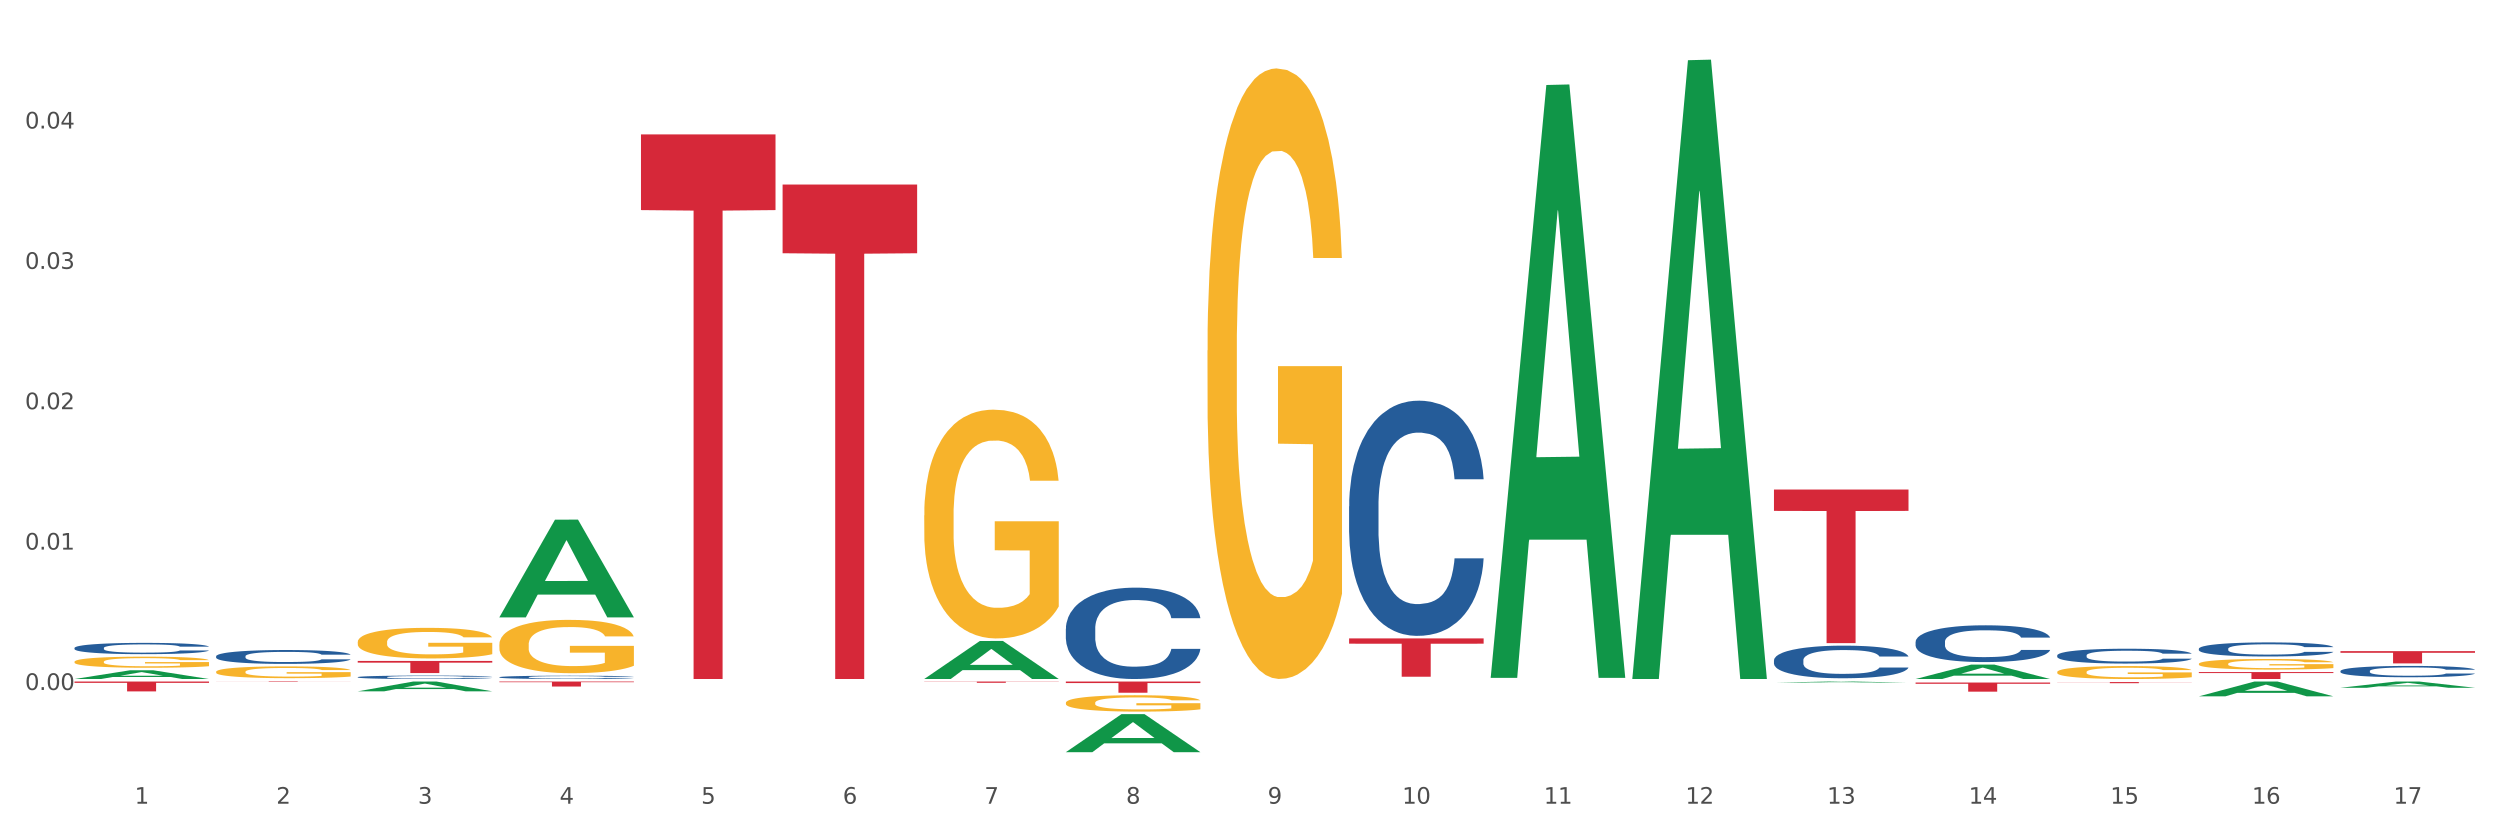 <?xml version="1.0" encoding="utf-8" standalone="no"?>
<!DOCTYPE svg PUBLIC "-//W3C//DTD SVG 1.1//EN"
  "http://www.w3.org/Graphics/SVG/1.1/DTD/svg11.dtd">
<svg xmlns:xlink="http://www.w3.org/1999/xlink" width="1080pt" height="360pt" viewBox="0 0 1080 360" xmlns="http://www.w3.org/2000/svg" version="1.1">
 <rect x="0" y="0" width="1080" height="360" fill="#333333" stroke="none"/>
 <defs>
  <style type="text/css">*{stroke-linejoin: round; stroke-linecap: butt}</style>
 </defs>
 <g id="figure_1">
  <g id="patch_1">
   <path d="M 0 360 
L 1080 360 
L 1080 0 
L 0 0 
z
" style="fill: #ffffff; stroke: #ffffff; stroke-linejoin: miter"/>
  </g>
  <g id="axes_1">
   <g id="matplotlib.axis_1">
    <g id="xtick_1">
     <g id="text_1">
      <!-- 1 -->
      <g style="fill: #4d4d4d" transform="translate(58.182 347.204) scale(0.096 -0.096)">
       <defs>
        <path id="DejaVuSans-31" d="M 794 531 
L 1825 531 
L 1825 4091 
L 703 3866 
L 703 4441 
L 1819 4666 
L 2450 4666 
L 2450 531 
L 3481 531 
L 3481 0 
L 794 0 
L 794 531 
z
" transform="scale(0.016)"/>
       </defs>
       <use xlink:href="#DejaVuSans-31"/>
      </g>
     </g>
    </g>
    <g id="xtick_2">
     <g id="text_2">
      <!-- 2 -->
      <g style="fill: #4d4d4d" transform="translate(119.364 347.204) scale(0.096 -0.096)">
       <defs>
        <path id="DejaVuSans-32" d="M 1228 531 
L 3431 531 
L 3431 0 
L 469 0 
L 469 531 
Q 828 903 1448 1529 
Q 2069 2156 2228 2338 
Q 2531 2678 2651 2914 
Q 2772 3150 2772 3378 
Q 2772 3750 2511 3984 
Q 2250 4219 1831 4219 
Q 1534 4219 1204 4116 
Q 875 4013 500 3803 
L 500 4441 
Q 881 4594 1212 4672 
Q 1544 4750 1819 4750 
Q 2544 4750 2975 4387 
Q 3406 4025 3406 3419 
Q 3406 3131 3298 2873 
Q 3191 2616 2906 2266 
Q 2828 2175 2409 1742 
Q 1991 1309 1228 531 
z
" transform="scale(0.016)"/>
       </defs>
       <use xlink:href="#DejaVuSans-32"/>
      </g>
     </g>
    </g>
    <g id="xtick_3">
     <g id="text_3">
      <!-- 3 -->
      <g style="fill: #4d4d4d" transform="translate(180.545 347.204) scale(0.096 -0.096)">
       <defs>
        <path id="DejaVuSans-33" d="M 2597 2516 
Q 3050 2419 3304 2112 
Q 3559 1806 3559 1356 
Q 3559 666 3084 287 
Q 2609 -91 1734 -91 
Q 1441 -91 1130 -33 
Q 819 25 488 141 
L 488 750 
Q 750 597 1062 519 
Q 1375 441 1716 441 
Q 2309 441 2620 675 
Q 2931 909 2931 1356 
Q 2931 1769 2642 2001 
Q 2353 2234 1838 2234 
L 1294 2234 
L 1294 2753 
L 1863 2753 
Q 2328 2753 2575 2939 
Q 2822 3125 2822 3475 
Q 2822 3834 2567 4026 
Q 2313 4219 1838 4219 
Q 1578 4219 1281 4162 
Q 984 4106 628 3988 
L 628 4550 
Q 988 4650 1302 4700 
Q 1616 4750 1894 4750 
Q 2613 4750 3031 4423 
Q 3450 4097 3450 3541 
Q 3450 3153 3228 2886 
Q 3006 2619 2597 2516 
z
" transform="scale(0.016)"/>
       </defs>
       <use xlink:href="#DejaVuSans-33"/>
      </g>
     </g>
    </g>
    <g id="xtick_4">
     <g id="text_4">
      <!-- 4 -->
      <g style="fill: #4d4d4d" transform="translate(241.726 347.204) scale(0.096 -0.096)">
       <defs>
        <path id="DejaVuSans-34" d="M 2419 4116 
L 825 1625 
L 2419 1625 
L 2419 4116 
z
M 2253 4666 
L 3047 4666 
L 3047 1625 
L 3713 1625 
L 3713 1100 
L 3047 1100 
L 3047 0 
L 2419 0 
L 2419 1100 
L 313 1100 
L 313 1709 
L 2253 4666 
z
" transform="scale(0.016)"/>
       </defs>
       <use xlink:href="#DejaVuSans-34"/>
      </g>
     </g>
    </g>
    <g id="xtick_5">
     <g id="text_5">
      <!-- 5 -->
      <g style="fill: #4d4d4d" transform="translate(302.908 347.204) scale(0.096 -0.096)">
       <defs>
        <path id="DejaVuSans-35" d="M 691 4666 
L 3169 4666 
L 3169 4134 
L 1269 4134 
L 1269 2991 
Q 1406 3038 1543 3061 
Q 1681 3084 1819 3084 
Q 2600 3084 3056 2656 
Q 3513 2228 3513 1497 
Q 3513 744 3044 326 
Q 2575 -91 1722 -91 
Q 1428 -91 1123 -41 
Q 819 9 494 109 
L 494 744 
Q 775 591 1075 516 
Q 1375 441 1709 441 
Q 2250 441 2565 725 
Q 2881 1009 2881 1497 
Q 2881 1984 2565 2268 
Q 2250 2553 1709 2553 
Q 1456 2553 1204 2497 
Q 953 2441 691 2322 
L 691 4666 
z
" transform="scale(0.016)"/>
       </defs>
       <use xlink:href="#DejaVuSans-35"/>
      </g>
     </g>
    </g>
    <g id="xtick_6">
     <g id="text_6">
      <!-- 6 -->
      <g style="fill: #4d4d4d" transform="translate(364.089 347.204) scale(0.096 -0.096)">
       <defs>
        <path id="DejaVuSans-36" d="M 2113 2584 
Q 1688 2584 1439 2293 
Q 1191 2003 1191 1497 
Q 1191 994 1439 701 
Q 1688 409 2113 409 
Q 2538 409 2786 701 
Q 3034 994 3034 1497 
Q 3034 2003 2786 2293 
Q 2538 2584 2113 2584 
z
M 3366 4563 
L 3366 3988 
Q 3128 4100 2886 4159 
Q 2644 4219 2406 4219 
Q 1781 4219 1451 3797 
Q 1122 3375 1075 2522 
Q 1259 2794 1537 2939 
Q 1816 3084 2150 3084 
Q 2853 3084 3261 2657 
Q 3669 2231 3669 1497 
Q 3669 778 3244 343 
Q 2819 -91 2113 -91 
Q 1303 -91 875 529 
Q 447 1150 447 2328 
Q 447 3434 972 4092 
Q 1497 4750 2381 4750 
Q 2619 4750 2861 4703 
Q 3103 4656 3366 4563 
z
" transform="scale(0.016)"/>
       </defs>
       <use xlink:href="#DejaVuSans-36"/>
      </g>
     </g>
    </g>
    <g id="xtick_7">
     <g id="text_7">
      <!-- 7 -->
      <g style="fill: #4d4d4d" transform="translate(425.271 347.204) scale(0.096 -0.096)">
       <defs>
        <path id="DejaVuSans-37" d="M 525 4666 
L 3525 4666 
L 3525 4397 
L 1831 0 
L 1172 0 
L 2766 4134 
L 525 4134 
L 525 4666 
z
" transform="scale(0.016)"/>
       </defs>
       <use xlink:href="#DejaVuSans-37"/>
      </g>
     </g>
    </g>
    <g id="xtick_8">
     <g id="text_8">
      <!-- 8 -->
      <g style="fill: #4d4d4d" transform="translate(486.452 347.204) scale(0.096 -0.096)">
       <defs>
        <path id="DejaVuSans-38" d="M 2034 2216 
Q 1584 2216 1326 1975 
Q 1069 1734 1069 1313 
Q 1069 891 1326 650 
Q 1584 409 2034 409 
Q 2484 409 2743 651 
Q 3003 894 3003 1313 
Q 3003 1734 2745 1975 
Q 2488 2216 2034 2216 
z
M 1403 2484 
Q 997 2584 770 2862 
Q 544 3141 544 3541 
Q 544 4100 942 4425 
Q 1341 4750 2034 4750 
Q 2731 4750 3128 4425 
Q 3525 4100 3525 3541 
Q 3525 3141 3298 2862 
Q 3072 2584 2669 2484 
Q 3125 2378 3379 2068 
Q 3634 1759 3634 1313 
Q 3634 634 3220 271 
Q 2806 -91 2034 -91 
Q 1263 -91 848 271 
Q 434 634 434 1313 
Q 434 1759 690 2068 
Q 947 2378 1403 2484 
z
M 1172 3481 
Q 1172 3119 1398 2916 
Q 1625 2713 2034 2713 
Q 2441 2713 2670 2916 
Q 2900 3119 2900 3481 
Q 2900 3844 2670 4047 
Q 2441 4250 2034 4250 
Q 1625 4250 1398 4047 
Q 1172 3844 1172 3481 
z
" transform="scale(0.016)"/>
       </defs>
       <use xlink:href="#DejaVuSans-38"/>
      </g>
     </g>
    </g>
    <g id="xtick_9">
     <g id="text_9">
      <!-- 9 -->
      <g style="fill: #4d4d4d" transform="translate(547.634 347.204) scale(0.096 -0.096)">
       <defs>
        <path id="DejaVuSans-39" d="M 703 97 
L 703 672 
Q 941 559 1184 500 
Q 1428 441 1663 441 
Q 2288 441 2617 861 
Q 2947 1281 2994 2138 
Q 2813 1869 2534 1725 
Q 2256 1581 1919 1581 
Q 1219 1581 811 2004 
Q 403 2428 403 3163 
Q 403 3881 828 4315 
Q 1253 4750 1959 4750 
Q 2769 4750 3195 4129 
Q 3622 3509 3622 2328 
Q 3622 1225 3098 567 
Q 2575 -91 1691 -91 
Q 1453 -91 1209 -44 
Q 966 3 703 97 
z
M 1959 2075 
Q 2384 2075 2632 2365 
Q 2881 2656 2881 3163 
Q 2881 3666 2632 3958 
Q 2384 4250 1959 4250 
Q 1534 4250 1286 3958 
Q 1038 3666 1038 3163 
Q 1038 2656 1286 2365 
Q 1534 2075 1959 2075 
z
" transform="scale(0.016)"/>
       </defs>
       <use xlink:href="#DejaVuSans-39"/>
      </g>
     </g>
    </g>
    <g id="xtick_10">
     <g id="text_10">
      <!-- 10 -->
      <g style="fill: #4d4d4d" transform="translate(605.761 347.204) scale(0.096 -0.096)">
       <defs>
        <path id="DejaVuSans-30" d="M 2034 4250 
Q 1547 4250 1301 3770 
Q 1056 3291 1056 2328 
Q 1056 1369 1301 889 
Q 1547 409 2034 409 
Q 2525 409 2770 889 
Q 3016 1369 3016 2328 
Q 3016 3291 2770 3770 
Q 2525 4250 2034 4250 
z
M 2034 4750 
Q 2819 4750 3233 4129 
Q 3647 3509 3647 2328 
Q 3647 1150 3233 529 
Q 2819 -91 2034 -91 
Q 1250 -91 836 529 
Q 422 1150 422 2328 
Q 422 3509 836 4129 
Q 1250 4750 2034 4750 
z
" transform="scale(0.016)"/>
       </defs>
       <use xlink:href="#DejaVuSans-31"/>
       <use xlink:href="#DejaVuSans-30" transform="translate(63.623 0)"/>
      </g>
     </g>
    </g>
    <g id="xtick_11">
     <g id="text_11">
      <!-- 11 -->
      <g style="fill: #4d4d4d" transform="translate(666.942 347.204) scale(0.096 -0.096)">
       <use xlink:href="#DejaVuSans-31"/>
       <use xlink:href="#DejaVuSans-31" transform="translate(63.623 0)"/>
      </g>
     </g>
    </g>
    <g id="xtick_12">
     <g id="text_12">
      <!-- 12 -->
      <g style="fill: #4d4d4d" transform="translate(728.124 347.204) scale(0.096 -0.096)">
       <use xlink:href="#DejaVuSans-31"/>
       <use xlink:href="#DejaVuSans-32" transform="translate(63.623 0)"/>
      </g>
     </g>
    </g>
    <g id="xtick_13">
     <g id="text_13">
      <!-- 13 -->
      <g style="fill: #4d4d4d" transform="translate(789.305 347.204) scale(0.096 -0.096)">
       <use xlink:href="#DejaVuSans-31"/>
       <use xlink:href="#DejaVuSans-33" transform="translate(63.623 0)"/>
      </g>
     </g>
    </g>
    <g id="xtick_14">
     <g id="text_14">
      <!-- 14 -->
      <g style="fill: #4d4d4d" transform="translate(850.487 347.204) scale(0.096 -0.096)">
       <use xlink:href="#DejaVuSans-31"/>
       <use xlink:href="#DejaVuSans-34" transform="translate(63.623 0)"/>
      </g>
     </g>
    </g>
    <g id="xtick_15">
     <g id="text_15">
      <!-- 15 -->
      <g style="fill: #4d4d4d" transform="translate(911.668 347.204) scale(0.096 -0.096)">
       <use xlink:href="#DejaVuSans-31"/>
       <use xlink:href="#DejaVuSans-35" transform="translate(63.623 0)"/>
      </g>
     </g>
    </g>
    <g id="xtick_16">
     <g id="text_16">
      <!-- 16 -->
      <g style="fill: #4d4d4d" transform="translate(972.849 347.204) scale(0.096 -0.096)">
       <use xlink:href="#DejaVuSans-31"/>
       <use xlink:href="#DejaVuSans-36" transform="translate(63.623 0)"/>
      </g>
     </g>
    </g>
    <g id="xtick_17">
     <g id="text_17">
      <!-- 17 -->
      <g style="fill: #4d4d4d" transform="translate(1034.031 347.204) scale(0.096 -0.096)">
       <use xlink:href="#DejaVuSans-31"/>
       <use xlink:href="#DejaVuSans-37" transform="translate(63.623 0)"/>
      </g>
     </g>
    </g>
    <g id="xtick_18"/>
    <g id="xtick_19"/>
    <g id="xtick_20"/>
    <g id="xtick_21"/>
    <g id="xtick_22"/>
    <g id="xtick_23"/>
    <g id="xtick_24"/>
    <g id="xtick_25"/>
    <g id="xtick_26"/>
    <g id="xtick_27"/>
    <g id="xtick_28"/>
    <g id="xtick_29"/>
    <g id="xtick_30"/>
    <g id="xtick_31"/>
    <g id="xtick_32"/>
    <g id="xtick_33"/>
   </g>
   <g id="matplotlib.axis_2">
    <g id="ytick_1">
     <g id="text_18">
      <!-- 0.00 -->
      <g style="fill: #4d4d4d" transform="translate(10.8 298.061) scale(0.096 -0.096)">
       <defs>
        <path id="DejaVuSans-2e" d="M 684 794 
L 1344 794 
L 1344 0 
L 684 0 
L 684 794 
z
" transform="scale(0.016)"/>
       </defs>
       <use xlink:href="#DejaVuSans-30"/>
       <use xlink:href="#DejaVuSans-2e" transform="translate(63.623 0)"/>
       <use xlink:href="#DejaVuSans-30" transform="translate(95.41 0)"/>
       <use xlink:href="#DejaVuSans-30" transform="translate(159.033 0)"/>
      </g>
     </g>
    </g>
    <g id="ytick_2">
     <g id="text_19">
      <!-- 0.01 -->
      <g style="fill: #4d4d4d" transform="translate(10.8 237.425) scale(0.096 -0.096)">
       <use xlink:href="#DejaVuSans-30"/>
       <use xlink:href="#DejaVuSans-2e" transform="translate(63.623 0)"/>
       <use xlink:href="#DejaVuSans-30" transform="translate(95.41 0)"/>
       <use xlink:href="#DejaVuSans-31" transform="translate(159.033 0)"/>
      </g>
     </g>
    </g>
    <g id="ytick_3">
     <g id="text_20">
      <!-- 0.02 -->
      <g style="fill: #4d4d4d" transform="translate(10.8 176.788) scale(0.096 -0.096)">
       <use xlink:href="#DejaVuSans-30"/>
       <use xlink:href="#DejaVuSans-2e" transform="translate(63.623 0)"/>
       <use xlink:href="#DejaVuSans-30" transform="translate(95.41 0)"/>
       <use xlink:href="#DejaVuSans-32" transform="translate(159.033 0)"/>
      </g>
     </g>
    </g>
    <g id="ytick_4">
     <g id="text_21">
      <!-- 0.03 -->
      <g style="fill: #4d4d4d" transform="translate(10.8 116.152) scale(0.096 -0.096)">
       <use xlink:href="#DejaVuSans-30"/>
       <use xlink:href="#DejaVuSans-2e" transform="translate(63.623 0)"/>
       <use xlink:href="#DejaVuSans-30" transform="translate(95.41 0)"/>
       <use xlink:href="#DejaVuSans-33" transform="translate(159.033 0)"/>
      </g>
     </g>
    </g>
    <g id="ytick_5">
     <g id="text_22">
      <!-- 0.04 -->
      <g style="fill: #4d4d4d" transform="translate(10.8 55.515) scale(0.096 -0.096)">
       <use xlink:href="#DejaVuSans-30"/>
       <use xlink:href="#DejaVuSans-2e" transform="translate(63.623 0)"/>
       <use xlink:href="#DejaVuSans-30" transform="translate(95.41 0)"/>
       <use xlink:href="#DejaVuSans-34" transform="translate(159.033 0)"/>
      </g>
     </g>
    </g>
    <g id="ytick_6"/>
    <g id="ytick_7"/>
    <g id="ytick_8"/>
    <g id="ytick_9"/>
    <g id="ytick_10"/>
    <g id="ytick_11"/>
   </g>
   <g id="PolyCollection_1">
    <path d="M 32.175 293.332 
L 32.235 293.328 
L 56.203 289.551 
L 66.15 289.548 
L 90.297 293.339 
L 78.793 293.339 
L 73.58 292.456 
L 48.833 292.456 
L 48.653 292.47 
L 43.62 293.339 
L 32.175 293.339 
L 32.175 293.332 
L 51.949 291.929 
L 70.464 291.926 
L 61.296 290.356 
L 61.176 290.349 
L 61.056 290.359 
L 51.889 291.926 
L 51.949 291.929 
L 32.175 293.332 
z
" clip-path="url(#p3d2cac9d52)" style="fill: #109648"/>
    <path d="M 154.538 285.529 
L 212.66 285.529 
L 212.66 286.258 
L 189.797 286.263 
L 189.797 290.775 
L 177.263 290.775 
L 177.263 286.263 
L 154.538 286.258 
L 154.538 285.534 
L 154.538 285.529 
z
" clip-path="url(#p3d2cac9d52)" style="fill: #d62839"/>
    <path d="M 215.719 294.414 
L 273.842 294.414 
L 273.842 294.715 
L 250.978 294.717 
L 250.978 296.586 
L 238.445 296.586 
L 238.445 294.717 
L 215.719 294.715 
L 215.719 294.416 
L 215.719 294.414 
z
" clip-path="url(#p3d2cac9d52)" style="fill: #d62839"/>
    <path d="M 276.901 58.064 
L 335.023 58.064 
L 335.023 90.759 
L 312.16 90.98 
L 312.16 293.339 
L 299.626 293.339 
L 299.626 90.98 
L 276.901 90.759 
L 276.901 58.285 
L 276.901 58.064 
z
" clip-path="url(#p3d2cac9d52)" style="fill: #d62839"/>
    <path d="M 338.082 79.714 
L 396.204 79.714 
L 396.204 109.401 
L 373.341 109.601 
L 373.341 293.339 
L 360.808 293.339 
L 360.808 109.601 
L 338.082 109.401 
L 338.082 79.914 
L 338.082 79.714 
z
" clip-path="url(#p3d2cac9d52)" style="fill: #d62839"/>
    <path d="M 399.263 294.423 
L 457.386 294.423 
L 457.386 294.499 
L 434.523 294.5 
L 434.523 294.975 
L 421.989 294.975 
L 421.989 294.5 
L 399.263 294.499 
L 399.263 294.423 
L 399.263 294.423 
z
" clip-path="url(#p3d2cac9d52)" style="fill: #d62839"/>
    <path d="M 460.445 294.414 
L 518.567 294.414 
L 518.567 295.088 
L 495.704 295.092 
L 495.704 299.264 
L 483.17 299.264 
L 483.17 295.092 
L 460.445 295.088 
L 460.445 294.418 
L 460.445 294.414 
z
" clip-path="url(#p3d2cac9d52)" style="fill: #d62839"/>
    <path d="M 582.808 275.775 
L 640.93 275.775 
L 640.93 278.077 
L 618.067 278.093 
L 618.067 292.338 
L 605.533 292.338 
L 605.533 278.093 
L 582.808 278.077 
L 582.808 275.791 
L 582.808 275.775 
z
" clip-path="url(#p3d2cac9d52)" style="fill: #d62839"/>
    <path d="M 766.352 211.482 
L 824.474 211.482 
L 824.474 220.704 
L 801.611 220.766 
L 801.611 277.841 
L 789.078 277.841 
L 789.078 220.766 
L 766.352 220.704 
L 766.352 211.544 
L 766.352 211.482 
z
" clip-path="url(#p3d2cac9d52)" style="fill: #d62839"/>
    <path d="M 888.715 294.64 
L 946.837 294.64 
L 946.837 294.71 
L 923.974 294.711 
L 923.974 295.146 
L 911.44 295.146 
L 911.44 294.711 
L 888.715 294.71 
L 888.715 294.64 
L 888.715 294.64 
z
" clip-path="url(#p3d2cac9d52)" style="fill: #d62839"/>
    <path d="M 949.896 290.335 
L 1008.019 290.335 
L 1008.019 290.752 
L 985.155 290.755 
L 985.155 293.339 
L 972.622 293.339 
L 972.622 290.755 
L 949.896 290.752 
L 949.896 290.338 
L 949.896 290.335 
z
" clip-path="url(#p3d2cac9d52)" style="fill: #d62839"/>
    <path d="M 1011.078 281.279 
L 1069.2 281.279 
L 1069.2 282.018 
L 1046.337 282.023 
L 1046.337 286.596 
L 1033.803 286.596 
L 1033.803 282.023 
L 1011.078 282.018 
L 1011.078 281.284 
L 1011.078 281.279 
z
" clip-path="url(#p3d2cac9d52)" style="fill: #d62839"/>
    <path d="M 1011.078 289.876 
L 1011.146 289.871 
L 1011.146 289.746 
L 1011.352 289.576 
L 1012.108 289.262 
L 1013.07 289.024 
L 1014.719 288.746 
L 1015.612 288.63 
L 1016.78 288.5 
L 1019.185 288.289 
L 1021.933 288.11 
L 1023.856 288.011 
L 1025.299 287.949 
L 1028.528 287.837 
L 1030.383 287.787 
L 1032.307 287.747 
L 1033.956 287.72 
L 1036.704 287.689 
L 1038.902 287.675 
L 1041.444 287.671 
L 1043.574 287.675 
L 1046.391 287.693 
L 1050.513 287.747 
L 1052.093 287.778 
L 1054.223 287.832 
L 1056.421 287.904 
L 1058.208 287.976 
L 1060.269 288.079 
L 1062.398 288.213 
L 1064.46 288.383 
L 1065.902 288.54 
L 1067.07 288.706 
L 1068.101 288.908 
L 1068.856 289.127 
L 1069.2 289.311 
L 1056.627 289.311 
L 1056.284 289.145 
L 1055.597 288.966 
L 1054.91 288.845 
L 1054.154 288.746 
L 1052.986 288.634 
L 1051.956 288.563 
L 1050.238 288.478 
L 1048.658 288.424 
L 1047.353 288.392 
L 1045.772 288.366 
L 1042.406 288.339 
L 1040.001 288.339 
L 1038.49 288.348 
L 1036.635 288.37 
L 1035.055 288.401 
L 1033.2 288.455 
L 1031.757 288.513 
L 1030.314 288.59 
L 1029.49 288.643 
L 1028.253 288.742 
L 1027.429 288.823 
L 1026.33 288.962 
L 1025.711 289.06 
L 1024.612 289.316 
L 1024.131 289.504 
L 1023.925 289.634 
L 1023.788 289.777 
L 1023.788 290.476 
L 1024.2 290.79 
L 1024.543 290.924 
L 1025.093 291.077 
L 1026.124 291.274 
L 1027.635 291.467 
L 1029.215 291.606 
L 1030.52 291.691 
L 1031.757 291.754 
L 1032.994 291.803 
L 1034.505 291.848 
L 1035.742 291.875 
L 1037.597 291.901 
L 1039.795 291.915 
L 1041.513 291.915 
L 1045.017 291.892 
L 1046.597 291.87 
L 1048.108 291.839 
L 1049.757 291.789 
L 1051.063 291.736 
L 1051.818 291.695 
L 1053.055 291.61 
L 1054.017 291.52 
L 1054.841 291.417 
L 1055.391 291.328 
L 1056.009 291.193 
L 1056.49 291.041 
L 1056.627 290.96 
L 1069.2 290.96 
L 1068.925 291.122 
L 1068.444 291.278 
L 1067.482 291.489 
L 1066.727 291.61 
L 1065.559 291.758 
L 1064.322 291.883 
L 1062.605 292.022 
L 1061.024 292.125 
L 1059.376 292.215 
L 1057.589 292.296 
L 1054.36 292.408 
L 1053.192 292.439 
L 1050.719 292.493 
L 1048.795 292.524 
L 1045.979 292.556 
L 1043.093 292.574 
L 1040.07 292.578 
L 1037.391 292.569 
L 1034.437 292.542 
L 1032.582 292.515 
L 1030.52 292.475 
L 1028.116 292.412 
L 1025.849 292.336 
L 1023.719 292.246 
L 1021.727 292.143 
L 1019.872 292.027 
L 1017.467 291.834 
L 1015.681 291.646 
L 1014.375 291.471 
L 1013.482 291.323 
L 1012.589 291.135 
L 1012.108 291.005 
L 1011.352 290.691 
L 1011.078 290.4 
L 1011.078 289.876 
z
" clip-path="url(#p3d2cac9d52)" style="fill: #255c99"/>
    <path d="M 949.896 280.253 
L 949.965 280.247 
L 949.965 280.092 
L 950.171 279.881 
L 950.927 279.492 
L 951.889 279.197 
L 953.537 278.853 
L 954.431 278.709 
L 955.599 278.548 
L 958.003 278.286 
L 960.751 278.064 
L 962.675 277.942 
L 964.118 277.864 
L 967.347 277.725 
L 969.202 277.664 
L 971.125 277.614 
L 972.774 277.581 
L 975.522 277.542 
L 977.721 277.526 
L 980.263 277.52 
L 982.393 277.526 
L 985.209 277.548 
L 989.331 277.614 
L 990.912 277.653 
L 993.041 277.72 
L 995.24 277.809 
L 997.026 277.898 
L 999.087 278.025 
L 1001.217 278.192 
L 1003.278 278.403 
L 1004.721 278.598 
L 1005.889 278.803 
L 1006.919 279.053 
L 1007.675 279.325 
L 1008.019 279.553 
L 995.446 279.553 
L 995.103 279.347 
L 994.415 279.125 
L 993.728 278.975 
L 992.973 278.853 
L 991.805 278.714 
L 990.774 278.625 
L 989.057 278.52 
L 987.477 278.453 
L 986.171 278.414 
L 984.591 278.381 
L 981.225 278.348 
L 978.82 278.348 
L 977.309 278.359 
L 975.454 278.386 
L 973.873 278.425 
L 972.018 278.492 
L 970.576 278.564 
L 969.133 278.659 
L 968.309 278.725 
L 967.072 278.847 
L 966.247 278.947 
L 965.148 279.12 
L 964.53 279.242 
L 963.431 279.558 
L 962.95 279.792 
L 962.744 279.953 
L 962.606 280.131 
L 962.606 280.997 
L 963.018 281.386 
L 963.362 281.553 
L 963.912 281.741 
L 964.942 281.986 
L 966.454 282.225 
L 968.034 282.397 
L 969.339 282.502 
L 970.576 282.58 
L 971.812 282.641 
L 973.324 282.697 
L 974.56 282.73 
L 976.415 282.763 
L 978.614 282.78 
L 980.331 282.78 
L 983.835 282.752 
L 985.415 282.725 
L 986.927 282.686 
L 988.576 282.625 
L 989.881 282.558 
L 990.637 282.508 
L 991.873 282.402 
L 992.835 282.291 
L 993.66 282.164 
L 994.209 282.052 
L 994.828 281.886 
L 995.309 281.697 
L 995.446 281.597 
L 1008.019 281.597 
L 1007.744 281.797 
L 1007.263 281.991 
L 1006.301 282.252 
L 1005.545 282.402 
L 1004.377 282.586 
L 1003.141 282.741 
L 1001.423 282.913 
L 999.843 283.041 
L 998.194 283.152 
L 996.408 283.252 
L 993.179 283.391 
L 992.011 283.43 
L 989.538 283.497 
L 987.614 283.535 
L 984.797 283.574 
L 981.912 283.597 
L 978.889 283.602 
L 976.209 283.591 
L 973.255 283.558 
L 971.4 283.524 
L 969.339 283.474 
L 966.934 283.397 
L 964.667 283.302 
L 962.538 283.191 
L 960.545 283.063 
L 958.69 282.919 
L 956.286 282.68 
L 954.499 282.447 
L 953.194 282.23 
L 952.301 282.047 
L 951.408 281.814 
L 950.927 281.653 
L 950.171 281.264 
L 949.896 280.903 
L 949.896 280.253 
z
" clip-path="url(#p3d2cac9d52)" style="fill: #255c99"/>
    <path d="M 888.715 283.13 
L 888.784 283.124 
L 888.784 282.96 
L 888.99 282.737 
L 889.745 282.327 
L 890.707 282.017 
L 892.356 281.653 
L 893.249 281.501 
L 894.417 281.331 
L 896.822 281.056 
L 899.57 280.821 
L 901.493 280.692 
L 902.936 280.61 
L 906.165 280.464 
L 908.02 280.399 
L 909.944 280.347 
L 911.593 280.311 
L 914.341 280.27 
L 916.539 280.253 
L 919.081 280.247 
L 921.211 280.253 
L 924.028 280.276 
L 928.15 280.347 
L 929.73 280.388 
L 931.86 280.458 
L 934.058 280.552 
L 935.845 280.645 
L 937.906 280.78 
L 940.036 280.956 
L 942.097 281.179 
L 943.539 281.384 
L 944.707 281.601 
L 945.738 281.864 
L 946.494 282.151 
L 946.837 282.392 
L 934.265 282.392 
L 933.921 282.175 
L 933.234 281.94 
L 932.547 281.782 
L 931.791 281.653 
L 930.623 281.507 
L 929.593 281.413 
L 927.875 281.302 
L 926.295 281.231 
L 924.99 281.19 
L 923.41 281.155 
L 920.043 281.12 
L 917.639 281.12 
L 916.127 281.132 
L 914.272 281.161 
L 912.692 281.202 
L 910.837 281.272 
L 909.394 281.349 
L 907.952 281.448 
L 907.127 281.519 
L 905.89 281.647 
L 905.066 281.753 
L 903.967 281.935 
L 903.348 282.063 
L 902.249 282.398 
L 901.768 282.644 
L 901.562 282.814 
L 901.425 283.001 
L 901.425 283.915 
L 901.837 284.325 
L 902.181 284.501 
L 902.73 284.7 
L 903.761 284.958 
L 905.272 285.21 
L 906.852 285.392 
L 908.158 285.503 
L 909.394 285.585 
L 910.631 285.65 
L 912.142 285.708 
L 913.379 285.744 
L 915.234 285.779 
L 917.432 285.796 
L 919.15 285.796 
L 922.654 285.767 
L 924.234 285.738 
L 925.745 285.697 
L 927.394 285.632 
L 928.7 285.562 
L 929.455 285.509 
L 930.692 285.398 
L 931.654 285.281 
L 932.478 285.146 
L 933.028 285.029 
L 933.646 284.853 
L 934.127 284.654 
L 934.265 284.548 
L 946.837 284.548 
L 946.562 284.759 
L 946.081 284.964 
L 945.12 285.24 
L 944.364 285.398 
L 943.196 285.591 
L 941.959 285.755 
L 940.242 285.937 
L 938.662 286.072 
L 937.013 286.189 
L 935.226 286.294 
L 931.997 286.441 
L 930.829 286.482 
L 928.356 286.552 
L 926.433 286.593 
L 923.616 286.634 
L 920.73 286.658 
L 917.707 286.664 
L 915.028 286.652 
L 912.074 286.617 
L 910.219 286.582 
L 908.158 286.529 
L 905.753 286.447 
L 903.486 286.347 
L 901.356 286.23 
L 899.364 286.095 
L 897.509 285.943 
L 895.104 285.691 
L 893.318 285.445 
L 892.013 285.216 
L 891.119 285.023 
L 890.226 284.777 
L 889.745 284.607 
L 888.99 284.197 
L 888.715 283.816 
L 888.715 283.13 
z
" clip-path="url(#p3d2cac9d52)" style="fill: #255c99"/>
    <path d="M 827.533 277.268 
L 827.602 277.253 
L 827.602 276.847 
L 827.808 276.295 
L 828.564 275.28 
L 829.526 274.511 
L 831.175 273.611 
L 832.068 273.234 
L 833.236 272.813 
L 835.64 272.131 
L 838.388 271.55 
L 840.312 271.231 
L 841.755 271.028 
L 844.984 270.665 
L 846.839 270.505 
L 848.762 270.375 
L 850.411 270.288 
L 853.159 270.186 
L 855.358 270.143 
L 857.9 270.128 
L 860.03 270.143 
L 862.847 270.201 
L 866.969 270.375 
L 868.549 270.476 
L 870.679 270.651 
L 872.877 270.883 
L 874.663 271.115 
L 876.724 271.449 
L 878.854 271.884 
L 880.915 272.435 
L 882.358 272.943 
L 883.526 273.48 
L 884.557 274.133 
L 885.312 274.844 
L 885.656 275.439 
L 873.083 275.439 
L 872.74 274.902 
L 872.053 274.322 
L 871.366 273.93 
L 870.61 273.611 
L 869.442 273.248 
L 868.411 273.016 
L 866.694 272.74 
L 865.114 272.566 
L 863.808 272.464 
L 862.228 272.377 
L 858.862 272.29 
L 856.457 272.29 
L 854.946 272.319 
L 853.091 272.392 
L 851.511 272.494 
L 849.656 272.668 
L 848.213 272.856 
L 846.77 273.103 
L 845.946 273.277 
L 844.709 273.596 
L 843.885 273.858 
L 842.785 274.307 
L 842.167 274.627 
L 841.068 275.454 
L 840.587 276.063 
L 840.381 276.484 
L 840.243 276.948 
L 840.243 279.212 
L 840.656 280.228 
L 840.999 280.663 
L 841.549 281.157 
L 842.579 281.795 
L 844.091 282.419 
L 845.671 282.869 
L 846.976 283.145 
L 848.213 283.348 
L 849.45 283.508 
L 850.961 283.653 
L 852.198 283.74 
L 854.053 283.827 
L 856.251 283.87 
L 857.969 283.87 
L 861.472 283.798 
L 863.053 283.725 
L 864.564 283.624 
L 866.213 283.464 
L 867.518 283.29 
L 868.274 283.159 
L 869.511 282.884 
L 870.472 282.593 
L 871.297 282.26 
L 871.847 281.969 
L 872.465 281.534 
L 872.946 281.041 
L 873.083 280.779 
L 885.656 280.779 
L 885.381 281.302 
L 884.9 281.81 
L 883.938 282.492 
L 883.182 282.884 
L 882.015 283.363 
L 880.778 283.769 
L 879.06 284.219 
L 877.48 284.552 
L 875.831 284.843 
L 874.045 285.104 
L 870.816 285.467 
L 869.648 285.568 
L 867.175 285.742 
L 865.251 285.844 
L 862.434 285.946 
L 859.549 286.004 
L 856.526 286.018 
L 853.846 285.989 
L 850.892 285.902 
L 849.037 285.815 
L 846.976 285.684 
L 844.572 285.481 
L 842.304 285.234 
L 840.175 284.944 
L 838.182 284.61 
L 836.327 284.233 
L 833.923 283.609 
L 832.136 283 
L 830.831 282.434 
L 829.938 281.955 
L 829.045 281.345 
L 828.564 280.925 
L 827.808 279.909 
L 827.533 278.966 
L 827.533 277.268 
z
" clip-path="url(#p3d2cac9d52)" style="fill: #255c99"/>
    <path d="M 766.352 285.249 
L 766.421 285.236 
L 766.421 284.876 
L 766.627 284.387 
L 767.383 283.486 
L 768.344 282.803 
L 769.993 282.005 
L 770.886 281.671 
L 772.054 281.297 
L 774.459 280.692 
L 777.207 280.178 
L 779.131 279.894 
L 780.573 279.714 
L 783.802 279.392 
L 785.657 279.251 
L 787.581 279.135 
L 789.23 279.058 
L 791.978 278.968 
L 794.177 278.929 
L 796.719 278.916 
L 798.848 278.929 
L 801.665 278.98 
L 805.787 279.135 
L 807.367 279.225 
L 809.497 279.379 
L 811.696 279.585 
L 813.482 279.791 
L 815.543 280.087 
L 817.673 280.474 
L 819.734 280.963 
L 821.177 281.413 
L 822.345 281.89 
L 823.375 282.469 
L 824.131 283.1 
L 824.474 283.627 
L 811.902 283.627 
L 811.558 283.151 
L 810.871 282.636 
L 810.184 282.289 
L 809.428 282.005 
L 808.261 281.684 
L 807.23 281.478 
L 805.512 281.233 
L 803.932 281.079 
L 802.627 280.988 
L 801.047 280.911 
L 797.68 280.834 
L 795.276 280.834 
L 793.764 280.86 
L 791.909 280.924 
L 790.329 281.014 
L 788.474 281.169 
L 787.031 281.336 
L 785.589 281.555 
L 784.764 281.709 
L 783.528 281.993 
L 782.703 282.224 
L 781.604 282.623 
L 780.986 282.906 
L 779.886 283.64 
L 779.405 284.181 
L 779.199 284.554 
L 779.062 284.966 
L 779.062 286.974 
L 779.474 287.875 
L 779.818 288.261 
L 780.367 288.699 
L 781.398 289.265 
L 782.909 289.819 
L 784.489 290.218 
L 785.795 290.462 
L 787.031 290.643 
L 788.268 290.784 
L 789.78 290.913 
L 791.016 290.99 
L 792.871 291.067 
L 795.07 291.106 
L 796.787 291.106 
L 800.291 291.042 
L 801.871 290.977 
L 803.383 290.887 
L 805.032 290.746 
L 806.337 290.591 
L 807.093 290.475 
L 808.329 290.231 
L 809.291 289.973 
L 810.116 289.677 
L 810.665 289.42 
L 811.283 289.034 
L 811.764 288.596 
L 811.902 288.364 
L 824.474 288.364 
L 824.2 288.828 
L 823.719 289.278 
L 822.757 289.883 
L 822.001 290.231 
L 820.833 290.656 
L 819.596 291.016 
L 817.879 291.415 
L 816.299 291.711 
L 814.65 291.969 
L 812.864 292.2 
L 809.635 292.522 
L 808.467 292.612 
L 805.993 292.767 
L 804.07 292.857 
L 801.253 292.947 
L 798.367 292.998 
L 795.344 293.011 
L 792.665 292.985 
L 789.711 292.908 
L 787.856 292.831 
L 785.795 292.715 
L 783.39 292.535 
L 781.123 292.316 
L 778.993 292.059 
L 777.001 291.763 
L 775.146 291.428 
L 772.741 290.874 
L 770.955 290.334 
L 769.65 289.832 
L 768.757 289.407 
L 767.863 288.866 
L 767.383 288.493 
L 766.627 287.592 
L 766.352 286.755 
L 766.352 285.249 
z
" clip-path="url(#p3d2cac9d52)" style="fill: #255c99"/>
    <path d="M 582.808 218.745 
L 582.876 218.653 
L 582.876 216.054 
L 583.083 212.528 
L 583.838 206.033 
L 584.8 201.114 
L 586.449 195.361 
L 587.342 192.949 
L 588.51 190.257 
L 590.915 185.896 
L 593.663 182.184 
L 595.586 180.143 
L 597.029 178.844 
L 600.258 176.524 
L 602.113 175.503 
L 604.037 174.668 
L 605.686 174.111 
L 608.434 173.462 
L 610.632 173.183 
L 613.174 173.09 
L 615.304 173.183 
L 618.121 173.554 
L 622.243 174.668 
L 623.823 175.318 
L 625.953 176.431 
L 628.151 177.916 
L 629.938 179.401 
L 631.999 181.535 
L 634.129 184.319 
L 636.19 187.845 
L 637.632 191.093 
L 638.8 194.526 
L 639.831 198.702 
L 640.587 203.249 
L 640.93 207.053 
L 628.358 207.053 
L 628.014 203.62 
L 627.327 199.908 
L 626.64 197.403 
L 625.884 195.361 
L 624.716 193.041 
L 623.686 191.557 
L 621.968 189.794 
L 620.388 188.68 
L 619.083 188.03 
L 617.503 187.474 
L 614.136 186.917 
L 611.732 186.917 
L 610.22 187.102 
L 608.365 187.566 
L 606.785 188.216 
L 604.93 189.33 
L 603.487 190.536 
L 602.044 192.113 
L 601.22 193.227 
L 599.983 195.268 
L 599.159 196.939 
L 598.06 199.815 
L 597.441 201.857 
L 596.342 207.146 
L 595.861 211.044 
L 595.655 213.735 
L 595.518 216.704 
L 595.518 231.18 
L 595.93 237.676 
L 596.273 240.459 
L 596.823 243.614 
L 597.854 247.697 
L 599.365 251.688 
L 600.945 254.564 
L 602.251 256.327 
L 603.487 257.626 
L 604.724 258.647 
L 606.235 259.575 
L 607.472 260.132 
L 609.327 260.689 
L 611.525 260.967 
L 613.243 260.967 
L 616.747 260.503 
L 618.327 260.039 
L 619.838 259.39 
L 621.487 258.369 
L 622.793 257.255 
L 623.548 256.42 
L 624.785 254.657 
L 625.747 252.801 
L 626.571 250.667 
L 627.121 248.811 
L 627.739 246.027 
L 628.22 242.872 
L 628.358 241.202 
L 640.93 241.202 
L 640.655 244.542 
L 640.174 247.79 
L 639.213 252.152 
L 638.457 254.657 
L 637.289 257.719 
L 636.052 260.318 
L 634.335 263.194 
L 632.754 265.328 
L 631.106 267.184 
L 629.319 268.855 
L 626.09 271.175 
L 624.922 271.824 
L 622.449 272.938 
L 620.525 273.587 
L 617.709 274.237 
L 614.823 274.608 
L 611.8 274.701 
L 609.121 274.515 
L 606.167 273.958 
L 604.312 273.402 
L 602.251 272.566 
L 599.846 271.267 
L 597.579 269.69 
L 595.449 267.834 
L 593.457 265.7 
L 591.602 263.287 
L 589.197 259.297 
L 587.411 255.399 
L 586.105 251.78 
L 585.212 248.718 
L 584.319 244.821 
L 583.838 242.13 
L 583.083 235.634 
L 582.808 229.602 
L 582.808 218.745 
z
" clip-path="url(#p3d2cac9d52)" style="fill: #255c99"/>
    <path d="M 460.445 271.597 
L 460.514 271.561 
L 460.514 270.552 
L 460.72 269.182 
L 461.475 266.658 
L 462.437 264.747 
L 464.086 262.511 
L 464.979 261.574 
L 466.147 260.528 
L 468.552 258.834 
L 471.3 257.391 
L 473.224 256.598 
L 474.666 256.093 
L 477.895 255.192 
L 479.75 254.795 
L 481.674 254.471 
L 483.323 254.255 
L 486.071 254.002 
L 488.269 253.894 
L 490.811 253.858 
L 492.941 253.894 
L 495.758 254.038 
L 499.88 254.471 
L 501.46 254.723 
L 503.59 255.156 
L 505.789 255.733 
L 507.575 256.31 
L 509.636 257.139 
L 511.766 258.221 
L 513.827 259.591 
L 515.27 260.853 
L 516.437 262.187 
L 517.468 263.809 
L 518.224 265.576 
L 518.567 267.054 
L 505.995 267.054 
L 505.651 265.72 
L 504.964 264.278 
L 504.277 263.305 
L 503.521 262.511 
L 502.353 261.61 
L 501.323 261.033 
L 499.605 260.348 
L 498.025 259.915 
L 496.72 259.663 
L 495.14 259.447 
L 491.773 259.23 
L 489.369 259.23 
L 487.857 259.302 
L 486.002 259.483 
L 484.422 259.735 
L 482.567 260.168 
L 481.124 260.636 
L 479.682 261.249 
L 478.857 261.682 
L 477.621 262.475 
L 476.796 263.124 
L 475.697 264.242 
L 475.079 265.035 
L 473.979 267.09 
L 473.498 268.605 
L 473.292 269.65 
L 473.155 270.804 
L 473.155 276.429 
L 473.567 278.953 
L 473.911 280.034 
L 474.46 281.26 
L 475.491 282.847 
L 477.002 284.397 
L 478.582 285.515 
L 479.888 286.2 
L 481.124 286.705 
L 482.361 287.101 
L 483.872 287.462 
L 485.109 287.678 
L 486.964 287.895 
L 489.163 288.003 
L 490.88 288.003 
L 494.384 287.822 
L 495.964 287.642 
L 497.476 287.39 
L 499.124 286.993 
L 500.43 286.561 
L 501.186 286.236 
L 502.422 285.551 
L 503.384 284.83 
L 504.208 284.001 
L 504.758 283.279 
L 505.376 282.198 
L 505.857 280.972 
L 505.995 280.323 
L 518.567 280.323 
L 518.292 281.621 
L 517.812 282.883 
L 516.85 284.577 
L 516.094 285.551 
L 514.926 286.741 
L 513.689 287.75 
L 511.972 288.868 
L 510.392 289.697 
L 508.743 290.418 
L 506.957 291.067 
L 503.728 291.969 
L 502.56 292.221 
L 500.086 292.654 
L 498.163 292.906 
L 495.346 293.159 
L 492.46 293.303 
L 489.437 293.339 
L 486.758 293.267 
L 483.804 293.051 
L 481.949 292.834 
L 479.888 292.51 
L 477.483 292.005 
L 475.216 291.392 
L 473.086 290.671 
L 471.094 289.842 
L 469.239 288.904 
L 466.834 287.354 
L 465.048 285.839 
L 463.743 284.433 
L 462.849 283.243 
L 461.956 281.729 
L 461.475 280.683 
L 460.72 278.16 
L 460.445 275.816 
L 460.445 271.597 
z
" clip-path="url(#p3d2cac9d52)" style="fill: #255c99"/>
    <path d="M 215.719 292.548 
L 215.788 292.546 
L 215.788 292.51 
L 215.994 292.46 
L 216.75 292.368 
L 217.712 292.298 
L 219.36 292.217 
L 220.254 292.183 
L 221.422 292.145 
L 223.826 292.083 
L 226.574 292.031 
L 228.498 292.002 
L 229.941 291.983 
L 233.17 291.951 
L 235.025 291.936 
L 236.948 291.924 
L 238.597 291.916 
L 241.345 291.907 
L 243.544 291.903 
L 246.086 291.902 
L 248.216 291.903 
L 251.032 291.909 
L 255.155 291.924 
L 256.735 291.933 
L 258.864 291.949 
L 261.063 291.97 
L 262.849 291.991 
L 264.91 292.021 
L 267.04 292.061 
L 269.101 292.111 
L 270.544 292.157 
L 271.712 292.205 
L 272.742 292.264 
L 273.498 292.328 
L 273.842 292.382 
L 261.269 292.382 
L 260.926 292.334 
L 260.238 292.281 
L 259.551 292.246 
L 258.796 292.217 
L 257.628 292.184 
L 256.597 292.163 
L 254.88 292.138 
L 253.3 292.122 
L 251.994 292.113 
L 250.414 292.105 
L 247.048 292.098 
L 244.643 292.098 
L 243.132 292.1 
L 241.277 292.107 
L 239.696 292.116 
L 237.841 292.132 
L 236.399 292.149 
L 234.956 292.171 
L 234.132 292.187 
L 232.895 292.216 
L 232.07 292.239 
L 230.971 292.28 
L 230.353 292.309 
L 229.254 292.384 
L 228.773 292.439 
L 228.567 292.477 
L 228.429 292.519 
L 228.429 292.723 
L 228.841 292.815 
L 229.185 292.855 
L 229.735 292.899 
L 230.765 292.957 
L 232.277 293.014 
L 233.857 293.054 
L 235.162 293.079 
L 236.399 293.098 
L 237.635 293.112 
L 239.147 293.125 
L 240.383 293.133 
L 242.238 293.141 
L 244.437 293.145 
L 246.154 293.145 
L 249.658 293.138 
L 251.238 293.132 
L 252.75 293.122 
L 254.399 293.108 
L 255.704 293.092 
L 256.46 293.08 
L 257.696 293.056 
L 258.658 293.029 
L 259.483 292.999 
L 260.032 292.973 
L 260.651 292.933 
L 261.132 292.889 
L 261.269 292.865 
L 273.842 292.865 
L 273.567 292.912 
L 273.086 292.958 
L 272.124 293.02 
L 271.368 293.056 
L 270.2 293.099 
L 268.964 293.136 
L 267.246 293.176 
L 265.666 293.206 
L 264.017 293.233 
L 262.231 293.256 
L 259.002 293.289 
L 257.834 293.298 
L 255.361 293.314 
L 253.437 293.323 
L 250.62 293.332 
L 247.735 293.338 
L 244.712 293.339 
L 242.032 293.336 
L 239.078 293.328 
L 237.223 293.321 
L 235.162 293.309 
L 232.757 293.29 
L 230.49 293.268 
L 228.361 293.242 
L 226.368 293.212 
L 224.513 293.178 
L 222.109 293.121 
L 220.322 293.066 
L 219.017 293.015 
L 218.124 292.972 
L 217.231 292.916 
L 216.75 292.878 
L 215.994 292.786 
L 215.719 292.701 
L 215.719 292.548 
z
" clip-path="url(#p3d2cac9d52)" style="fill: #255c99"/>
    <path d="M 154.538 292.519 
L 154.607 292.518 
L 154.607 292.48 
L 154.813 292.428 
L 155.568 292.333 
L 156.53 292.261 
L 158.179 292.176 
L 159.072 292.141 
L 160.24 292.102 
L 162.645 292.038 
L 165.393 291.983 
L 167.317 291.953 
L 168.759 291.934 
L 171.988 291.9 
L 173.843 291.885 
L 175.767 291.873 
L 177.416 291.865 
L 180.164 291.855 
L 182.362 291.851 
L 184.904 291.85 
L 187.034 291.851 
L 189.851 291.857 
L 193.973 291.873 
L 195.553 291.883 
L 197.683 291.899 
L 199.882 291.921 
L 201.668 291.942 
L 203.729 291.974 
L 205.859 292.015 
L 207.92 292.066 
L 209.362 292.114 
L 210.53 292.164 
L 211.561 292.225 
L 212.317 292.292 
L 212.66 292.348 
L 200.088 292.348 
L 199.744 292.297 
L 199.057 292.243 
L 198.37 292.206 
L 197.614 292.176 
L 196.446 292.142 
L 195.416 292.121 
L 193.698 292.095 
L 192.118 292.078 
L 190.813 292.069 
L 189.233 292.061 
L 185.866 292.053 
L 183.462 292.053 
L 181.95 292.055 
L 180.095 292.062 
L 178.515 292.072 
L 176.66 292.088 
L 175.217 292.106 
L 173.775 292.129 
L 172.95 292.145 
L 171.713 292.175 
L 170.889 292.199 
L 169.79 292.242 
L 169.171 292.272 
L 168.072 292.349 
L 167.591 292.406 
L 167.385 292.446 
L 167.248 292.489 
L 167.248 292.701 
L 167.66 292.796 
L 168.004 292.837 
L 168.553 292.883 
L 169.584 292.943 
L 171.095 293.002 
L 172.675 293.044 
L 173.981 293.07 
L 175.217 293.089 
L 176.454 293.104 
L 177.965 293.117 
L 179.202 293.125 
L 181.057 293.134 
L 183.255 293.138 
L 184.973 293.138 
L 188.477 293.131 
L 190.057 293.124 
L 191.568 293.115 
L 193.217 293.1 
L 194.523 293.083 
L 195.278 293.071 
L 196.515 293.045 
L 197.477 293.018 
L 198.301 292.987 
L 198.851 292.96 
L 199.469 292.919 
L 199.95 292.873 
L 200.088 292.848 
L 212.66 292.848 
L 212.385 292.897 
L 211.904 292.945 
L 210.943 293.009 
L 210.187 293.045 
L 209.019 293.09 
L 207.782 293.128 
L 206.065 293.17 
L 204.485 293.202 
L 202.836 293.229 
L 201.049 293.253 
L 197.82 293.287 
L 196.652 293.297 
L 194.179 293.313 
L 192.256 293.323 
L 189.439 293.332 
L 186.553 293.338 
L 183.53 293.339 
L 180.851 293.336 
L 177.897 293.328 
L 176.042 293.32 
L 173.981 293.308 
L 171.576 293.289 
L 169.309 293.266 
L 167.179 293.238 
L 165.187 293.207 
L 163.332 293.172 
L 160.927 293.113 
L 159.141 293.056 
L 157.836 293.003 
L 156.942 292.958 
L 156.049 292.901 
L 155.568 292.862 
L 154.813 292.766 
L 154.538 292.678 
L 154.538 292.519 
z
" clip-path="url(#p3d2cac9d52)" style="fill: #255c99"/>
    <path d="M 93.356 283.5 
L 93.425 283.495 
L 93.425 283.341 
L 93.631 283.133 
L 94.387 282.75 
L 95.349 282.459 
L 96.998 282.12 
L 97.891 281.977 
L 99.059 281.818 
L 101.463 281.561 
L 104.211 281.341 
L 106.135 281.221 
L 107.578 281.144 
L 110.807 281.007 
L 112.662 280.947 
L 114.585 280.898 
L 116.234 280.865 
L 118.982 280.826 
L 121.181 280.81 
L 123.723 280.804 
L 125.853 280.81 
L 128.67 280.832 
L 132.792 280.898 
L 134.372 280.936 
L 136.502 281.002 
L 138.7 281.089 
L 140.486 281.177 
L 142.547 281.303 
L 144.677 281.467 
L 146.738 281.676 
L 148.181 281.867 
L 149.349 282.07 
L 150.38 282.317 
L 151.135 282.585 
L 151.479 282.81 
L 138.906 282.81 
L 138.563 282.607 
L 137.876 282.388 
L 137.189 282.24 
L 136.433 282.12 
L 135.265 281.983 
L 134.234 281.895 
L 132.517 281.791 
L 130.937 281.725 
L 129.631 281.687 
L 128.051 281.654 
L 124.685 281.621 
L 122.28 281.621 
L 120.769 281.632 
L 118.914 281.659 
L 117.334 281.698 
L 115.479 281.763 
L 114.036 281.835 
L 112.593 281.928 
L 111.769 281.993 
L 110.532 282.114 
L 109.708 282.213 
L 108.608 282.383 
L 107.99 282.503 
L 106.891 282.815 
L 106.41 283.046 
L 106.204 283.204 
L 106.066 283.38 
L 106.066 284.235 
L 106.479 284.618 
L 106.822 284.783 
L 107.372 284.969 
L 108.402 285.21 
L 109.914 285.446 
L 111.494 285.615 
L 112.799 285.72 
L 114.036 285.796 
L 115.273 285.856 
L 116.784 285.911 
L 118.021 285.944 
L 119.876 285.977 
L 122.074 285.993 
L 123.792 285.993 
L 127.295 285.966 
L 128.876 285.939 
L 130.387 285.9 
L 132.036 285.84 
L 133.341 285.774 
L 134.097 285.725 
L 135.334 285.621 
L 136.296 285.511 
L 137.12 285.385 
L 137.67 285.276 
L 138.288 285.111 
L 138.769 284.925 
L 138.906 284.826 
L 151.479 284.826 
L 151.204 285.024 
L 150.723 285.215 
L 149.761 285.473 
L 149.005 285.621 
L 147.838 285.802 
L 146.601 285.955 
L 144.883 286.125 
L 143.303 286.251 
L 141.654 286.361 
L 139.868 286.459 
L 136.639 286.596 
L 135.471 286.635 
L 132.998 286.7 
L 131.074 286.739 
L 128.257 286.777 
L 125.372 286.799 
L 122.349 286.804 
L 119.669 286.793 
L 116.715 286.761 
L 114.86 286.728 
L 112.799 286.678 
L 110.395 286.602 
L 108.127 286.509 
L 105.998 286.399 
L 104.005 286.273 
L 102.15 286.13 
L 99.746 285.895 
L 97.959 285.665 
L 96.654 285.451 
L 95.761 285.27 
L 94.868 285.04 
L 94.387 284.881 
L 93.631 284.498 
L 93.356 284.141 
L 93.356 283.5 
z
" clip-path="url(#p3d2cac9d52)" style="fill: #255c99"/>
    <path d="M 32.175 279.913 
L 32.244 279.909 
L 32.244 279.784 
L 32.45 279.615 
L 33.206 279.303 
L 34.167 279.067 
L 35.816 278.791 
L 36.709 278.675 
L 37.877 278.545 
L 40.282 278.336 
L 43.03 278.158 
L 44.954 278.06 
L 46.396 277.997 
L 49.625 277.886 
L 51.48 277.837 
L 53.404 277.797 
L 55.053 277.77 
L 57.801 277.739 
L 60 277.726 
L 62.542 277.721 
L 64.671 277.726 
L 67.488 277.743 
L 71.61 277.797 
L 73.19 277.828 
L 75.32 277.882 
L 77.519 277.953 
L 79.305 278.024 
L 81.366 278.127 
L 83.496 278.26 
L 85.557 278.43 
L 87 278.586 
L 88.168 278.75 
L 89.198 278.951 
L 89.954 279.169 
L 90.297 279.352 
L 77.725 279.352 
L 77.381 279.187 
L 76.694 279.009 
L 76.007 278.889 
L 75.251 278.791 
L 74.084 278.679 
L 73.053 278.608 
L 71.335 278.523 
L 69.755 278.47 
L 68.45 278.439 
L 66.87 278.412 
L 63.503 278.385 
L 61.099 278.385 
L 59.587 278.394 
L 57.732 278.416 
L 56.152 278.447 
L 54.297 278.501 
L 52.854 278.559 
L 51.412 278.635 
L 50.587 278.688 
L 49.351 278.786 
L 48.526 278.866 
L 47.427 279.004 
L 46.809 279.102 
L 45.709 279.356 
L 45.228 279.544 
L 45.022 279.673 
L 44.885 279.815 
L 44.885 280.51 
L 45.297 280.822 
L 45.641 280.956 
L 46.19 281.108 
L 47.221 281.304 
L 48.732 281.495 
L 50.312 281.633 
L 51.618 281.718 
L 52.854 281.78 
L 54.091 281.829 
L 55.603 281.874 
L 56.839 281.901 
L 58.694 281.927 
L 60.893 281.941 
L 62.61 281.941 
L 66.114 281.918 
L 67.694 281.896 
L 69.206 281.865 
L 70.855 281.816 
L 72.16 281.763 
L 72.916 281.722 
L 74.152 281.638 
L 75.114 281.549 
L 75.939 281.446 
L 76.488 281.357 
L 77.106 281.223 
L 77.587 281.072 
L 77.725 280.992 
L 90.297 280.992 
L 90.023 281.152 
L 89.542 281.308 
L 88.58 281.517 
L 87.824 281.638 
L 86.656 281.785 
L 85.419 281.91 
L 83.702 282.048 
L 82.122 282.15 
L 80.473 282.239 
L 78.687 282.319 
L 75.458 282.431 
L 74.29 282.462 
L 71.816 282.516 
L 69.893 282.547 
L 67.076 282.578 
L 64.19 282.596 
L 61.167 282.6 
L 58.488 282.591 
L 55.534 282.565 
L 53.679 282.538 
L 51.618 282.498 
L 49.213 282.435 
L 46.946 282.36 
L 44.816 282.27 
L 42.824 282.168 
L 40.969 282.052 
L 38.564 281.861 
L 36.778 281.673 
L 35.473 281.5 
L 34.58 281.353 
L 33.686 281.165 
L 33.206 281.036 
L 32.45 280.724 
L 32.175 280.435 
L 32.175 279.913 
z
" clip-path="url(#p3d2cac9d52)" style="fill: #255c99"/>
    <path d="M 32.175 285.892 
L 32.244 285.888 
L 32.244 285.73 
L 32.381 285.594 
L 33.067 285.265 
L 34.096 284.994 
L 34.851 284.849 
L 35.606 284.731 
L 36.498 284.613 
L 37.596 284.49 
L 39.586 284.31 
L 40.821 284.218 
L 42.331 284.122 
L 45.076 283.982 
L 47.066 283.903 
L 49.124 283.837 
L 52.487 283.758 
L 54.683 283.723 
L 57.016 283.697 
L 59.829 283.679 
L 61.957 283.675 
L 66.623 283.688 
L 70.603 283.727 
L 72.524 283.758 
L 74.995 283.811 
L 76.299 283.846 
L 78.426 283.916 
L 80.622 284.008 
L 82.131 284.087 
L 84.396 284.236 
L 86.111 284.385 
L 87.69 284.569 
L 88.513 284.696 
L 89.131 284.814 
L 89.68 284.95 
L 90.229 285.165 
L 77.877 285.165 
L 77.397 285.011 
L 76.642 284.867 
L 75.544 284.726 
L 74.583 284.639 
L 72.936 284.529 
L 71.426 284.459 
L 69.848 284.407 
L 67.927 284.363 
L 66.417 284.341 
L 64.29 284.323 
L 60.104 284.328 
L 57.29 284.363 
L 55.369 284.407 
L 54.134 284.446 
L 53.036 284.49 
L 51.801 284.551 
L 50.36 284.643 
L 49.33 284.726 
L 48.301 284.832 
L 47.478 284.937 
L 46.723 285.06 
L 46.105 285.191 
L 45.625 285.327 
L 45.213 285.493 
L 44.87 285.769 
L 44.87 286.37 
L 45.007 286.506 
L 45.35 286.685 
L 45.762 286.821 
L 46.448 286.983 
L 47.066 287.093 
L 48.232 287.25 
L 49.536 287.382 
L 50.566 287.465 
L 51.595 287.535 
L 53.379 287.632 
L 55.369 287.711 
L 57.085 287.759 
L 59.418 287.803 
L 60.996 287.82 
L 62.368 287.829 
L 65.731 287.829 
L 68.133 287.816 
L 70.809 287.785 
L 72.868 287.746 
L 74.583 287.697 
L 76.504 287.619 
L 77.74 287.544 
L 77.74 286.628 
L 62.643 286.624 
L 62.643 286.015 
L 90.297 286.015 
L 90.297 287.803 
L 89.131 287.895 
L 87.827 287.978 
L 86.455 288.052 
L 84.396 288.144 
L 81.926 288.232 
L 79.73 288.293 
L 77.397 288.346 
L 74.652 288.394 
L 71.083 288.438 
L 68.887 288.456 
L 66.143 288.469 
L 62.917 288.473 
L 60.104 288.464 
L 57.359 288.442 
L 54.477 288.403 
L 51.663 288.346 
L 49.536 288.289 
L 47.409 288.219 
L 45.144 288.127 
L 43.36 288.039 
L 41.988 287.96 
L 40.478 287.86 
L 38.831 287.728 
L 37.596 287.61 
L 36.498 287.487 
L 35.332 287.329 
L 34.508 287.194 
L 33.685 287.023 
L 33.204 286.896 
L 32.655 286.698 
L 32.244 286.422 
L 32.175 285.892 
z
" clip-path="url(#p3d2cac9d52)" style="fill: #f7b32b"/>
    <path d="M 93.356 294.414 
L 151.479 294.414 
L 151.479 294.443 
L 128.615 294.443 
L 128.615 294.623 
L 116.082 294.623 
L 116.082 294.443 
L 93.356 294.443 
L 93.356 294.414 
L 93.356 294.414 
z
" clip-path="url(#p3d2cac9d52)" style="fill: #d62839"/>
    <path d="M 32.175 294.414 
L 90.297 294.414 
L 90.297 295.007 
L 67.434 295.011 
L 67.434 298.685 
L 54.901 298.685 
L 54.901 295.011 
L 32.175 295.007 
L 32.175 294.418 
L 32.175 294.414 
z
" clip-path="url(#p3d2cac9d52)" style="fill: #d62839"/>
    <path d="M 827.533 294.856 
L 885.656 294.856 
L 885.656 295.404 
L 862.792 295.408 
L 862.792 298.799 
L 850.259 298.799 
L 850.259 295.408 
L 827.533 295.404 
L 827.533 294.86 
L 827.533 294.856 
z
" clip-path="url(#p3d2cac9d52)" style="fill: #d62839"/>
    <path d="M 399.263 222.647 
L 399.332 222.557 
L 399.332 219.307 
L 399.469 216.509 
L 400.156 209.739 
L 401.185 204.142 
L 401.94 201.163 
L 402.695 198.726 
L 403.587 196.289 
L 404.685 193.761 
L 406.675 190.061 
L 407.91 188.165 
L 409.419 186.179 
L 412.164 183.29 
L 414.154 181.666 
L 416.213 180.312 
L 419.575 178.687 
L 421.771 177.965 
L 424.104 177.423 
L 426.918 177.062 
L 429.045 176.972 
L 433.711 177.243 
L 437.691 178.055 
L 439.613 178.687 
L 442.083 179.77 
L 443.387 180.492 
L 445.514 181.936 
L 447.71 183.832 
L 449.22 185.457 
L 451.484 188.526 
L 453.2 191.595 
L 454.778 195.386 
L 455.602 198.004 
L 456.219 200.441 
L 456.768 203.24 
L 457.317 207.663 
L 444.965 207.663 
L 444.485 204.503 
L 443.73 201.524 
L 442.632 198.636 
L 441.672 196.831 
L 440.025 194.574 
L 438.515 193.13 
L 436.937 192.046 
L 435.015 191.144 
L 433.506 190.692 
L 431.378 190.331 
L 427.192 190.422 
L 424.379 191.144 
L 422.458 192.046 
L 421.222 192.859 
L 420.124 193.761 
L 418.889 195.025 
L 417.448 196.921 
L 416.419 198.636 
L 415.39 200.802 
L 414.566 202.969 
L 413.811 205.496 
L 413.194 208.204 
L 412.713 211.003 
L 412.302 214.433 
L 411.958 220.12 
L 411.958 232.486 
L 412.096 235.284 
L 412.439 238.985 
L 412.851 241.784 
L 413.537 245.124 
L 414.154 247.38 
L 415.321 250.63 
L 416.625 253.338 
L 417.654 255.053 
L 418.683 256.497 
L 420.468 258.483 
L 422.458 260.108 
L 424.173 261.101 
L 426.506 262.004 
L 428.084 262.365 
L 429.457 262.545 
L 432.819 262.545 
L 435.221 262.274 
L 437.897 261.643 
L 439.956 260.83 
L 441.672 259.837 
L 443.593 258.212 
L 444.828 256.678 
L 444.828 237.812 
L 429.731 237.722 
L 429.731 225.175 
L 457.386 225.175 
L 457.386 262.004 
L 456.219 263.899 
L 454.915 265.614 
L 453.543 267.149 
L 451.484 269.044 
L 449.014 270.85 
L 446.818 272.114 
L 444.485 273.197 
L 441.74 274.19 
L 438.172 275.092 
L 435.976 275.453 
L 433.231 275.724 
L 430.006 275.814 
L 427.192 275.634 
L 424.448 275.183 
L 421.565 274.37 
L 418.752 273.197 
L 416.625 272.023 
L 414.497 270.579 
L 412.233 268.683 
L 410.449 266.878 
L 409.076 265.253 
L 407.567 263.177 
L 405.92 260.469 
L 404.685 258.032 
L 403.587 255.504 
L 402.42 252.255 
L 401.597 249.456 
L 400.773 245.936 
L 400.293 243.318 
L 399.744 239.256 
L 399.332 233.569 
L 399.263 222.647 
z
" clip-path="url(#p3d2cac9d52)" style="fill: #f7b32b"/>
    <path d="M 460.445 324.919 
L 460.505 324.903 
L 484.473 308.512 
L 494.42 308.496 
L 518.567 324.95 
L 507.063 324.95 
L 501.85 321.118 
L 477.103 321.118 
L 476.923 321.18 
L 471.89 324.95 
L 460.445 324.95 
L 460.445 324.919 
L 480.218 318.832 
L 498.734 318.816 
L 489.566 312.003 
L 489.446 311.972 
L 489.326 312.019 
L 480.159 318.816 
L 480.218 318.832 
L 460.445 324.919 
z
" clip-path="url(#p3d2cac9d52)" style="fill: #109648"/>
    <path d="M 215.719 278.43 
L 215.788 278.409 
L 215.788 277.651 
L 215.925 276.999 
L 216.611 275.42 
L 217.641 274.115 
L 218.395 273.421 
L 219.15 272.852 
L 220.042 272.284 
L 221.14 271.695 
L 223.13 270.832 
L 224.366 270.39 
L 225.875 269.927 
L 228.62 269.253 
L 230.61 268.874 
L 232.669 268.558 
L 236.031 268.18 
L 238.227 268.011 
L 240.56 267.885 
L 243.374 267.801 
L 245.501 267.78 
L 250.167 267.843 
L 254.147 268.032 
L 256.069 268.18 
L 258.539 268.432 
L 259.843 268.6 
L 261.97 268.937 
L 264.166 269.379 
L 265.676 269.758 
L 267.94 270.474 
L 269.656 271.189 
L 271.234 272.073 
L 272.057 272.684 
L 272.675 273.252 
L 273.224 273.905 
L 273.773 274.936 
L 261.421 274.936 
L 260.941 274.199 
L 260.186 273.505 
L 259.088 272.831 
L 258.127 272.41 
L 256.48 271.884 
L 254.971 271.547 
L 253.392 271.295 
L 251.471 271.084 
L 249.961 270.979 
L 247.834 270.895 
L 243.648 270.916 
L 240.835 271.084 
L 238.913 271.295 
L 237.678 271.484 
L 236.58 271.695 
L 235.345 271.989 
L 233.904 272.431 
L 232.875 272.831 
L 231.845 273.336 
L 231.022 273.841 
L 230.267 274.431 
L 229.649 275.062 
L 229.169 275.715 
L 228.757 276.515 
L 228.414 277.841 
L 228.414 280.724 
L 228.551 281.377 
L 228.895 282.24 
L 229.306 282.892 
L 229.993 283.671 
L 230.61 284.197 
L 231.777 284.955 
L 233.08 285.586 
L 234.11 285.986 
L 235.139 286.323 
L 236.923 286.786 
L 238.913 287.165 
L 240.629 287.396 
L 242.962 287.607 
L 244.54 287.691 
L 245.913 287.733 
L 249.275 287.733 
L 251.677 287.67 
L 254.353 287.523 
L 256.412 287.333 
L 258.127 287.102 
L 260.049 286.723 
L 261.284 286.365 
L 261.284 281.966 
L 246.187 281.945 
L 246.187 279.019 
L 273.842 279.019 
L 273.842 287.607 
L 272.675 288.049 
L 271.371 288.449 
L 269.999 288.807 
L 267.94 289.249 
L 265.47 289.67 
L 263.274 289.964 
L 260.941 290.217 
L 258.196 290.448 
L 254.628 290.659 
L 252.432 290.743 
L 249.687 290.806 
L 246.462 290.827 
L 243.648 290.785 
L 240.903 290.68 
L 238.021 290.491 
L 235.208 290.217 
L 233.08 289.943 
L 230.953 289.607 
L 228.689 289.165 
L 226.905 288.744 
L 225.532 288.365 
L 224.022 287.881 
L 222.376 287.249 
L 221.14 286.681 
L 220.042 286.092 
L 218.876 285.334 
L 218.052 284.681 
L 217.229 283.86 
L 216.749 283.25 
L 216.2 282.303 
L 215.788 280.977 
L 215.719 278.43 
z
" clip-path="url(#p3d2cac9d52)" style="fill: #f7b32b"/>
    <path d="M 154.538 277.339 
L 154.606 277.327 
L 154.606 276.892 
L 154.744 276.518 
L 155.43 275.612 
L 156.459 274.863 
L 157.214 274.464 
L 157.969 274.138 
L 158.861 273.812 
L 159.959 273.473 
L 161.949 272.978 
L 163.184 272.724 
L 164.694 272.459 
L 167.439 272.072 
L 169.429 271.855 
L 171.487 271.673 
L 174.85 271.456 
L 177.046 271.359 
L 179.379 271.287 
L 182.192 271.238 
L 184.32 271.226 
L 188.986 271.263 
L 192.966 271.371 
L 194.887 271.456 
L 197.358 271.601 
L 198.661 271.697 
L 200.789 271.891 
L 202.985 272.144 
L 204.494 272.362 
L 206.759 272.773 
L 208.474 273.183 
L 210.053 273.691 
L 210.876 274.041 
L 211.494 274.367 
L 212.043 274.742 
L 212.592 275.334 
L 200.24 275.334 
L 199.759 274.911 
L 199.005 274.512 
L 197.907 274.126 
L 196.946 273.884 
L 195.299 273.582 
L 193.789 273.389 
L 192.211 273.244 
L 190.29 273.123 
L 188.78 273.063 
L 186.653 273.014 
L 182.467 273.026 
L 179.653 273.123 
L 177.732 273.244 
L 176.497 273.353 
L 175.399 273.473 
L 174.164 273.642 
L 172.723 273.896 
L 171.693 274.126 
L 170.664 274.416 
L 169.84 274.706 
L 169.086 275.044 
L 168.468 275.406 
L 167.988 275.781 
L 167.576 276.24 
L 167.233 277.001 
L 167.233 278.656 
L 167.37 279.03 
L 167.713 279.526 
L 168.125 279.9 
L 168.811 280.347 
L 169.429 280.649 
L 170.595 281.084 
L 171.899 281.447 
L 172.928 281.676 
L 173.958 281.869 
L 175.742 282.135 
L 177.732 282.353 
L 179.447 282.485 
L 181.781 282.606 
L 183.359 282.655 
L 184.731 282.679 
L 188.094 282.679 
L 190.495 282.643 
L 193.172 282.558 
L 195.23 282.449 
L 196.946 282.316 
L 198.867 282.099 
L 200.102 281.894 
L 200.102 279.369 
L 185.006 279.357 
L 185.006 277.677 
L 212.66 277.677 
L 212.66 282.606 
L 211.494 282.86 
L 210.19 283.09 
L 208.817 283.295 
L 206.759 283.549 
L 204.288 283.79 
L 202.092 283.959 
L 199.759 284.104 
L 197.014 284.237 
L 193.446 284.358 
L 191.25 284.406 
L 188.505 284.443 
L 185.28 284.455 
L 182.467 284.43 
L 179.722 284.37 
L 176.84 284.261 
L 174.026 284.104 
L 171.899 283.947 
L 169.772 283.754 
L 167.507 283.5 
L 165.723 283.259 
L 164.351 283.041 
L 162.841 282.763 
L 161.194 282.401 
L 159.959 282.075 
L 158.861 281.736 
L 157.694 281.302 
L 156.871 280.927 
L 156.048 280.456 
L 155.567 280.106 
L 155.018 279.562 
L 154.606 278.801 
L 154.538 277.339 
z
" clip-path="url(#p3d2cac9d52)" style="fill: #f7b32b"/>
    <path d="M 460.445 303.612 
L 460.514 303.606 
L 460.514 303.373 
L 460.651 303.172 
L 461.337 302.687 
L 462.366 302.286 
L 463.121 302.073 
L 463.876 301.898 
L 464.768 301.723 
L 465.866 301.542 
L 467.856 301.277 
L 469.091 301.141 
L 470.601 300.999 
L 473.346 300.792 
L 475.336 300.675 
L 477.394 300.578 
L 480.757 300.462 
L 482.953 300.41 
L 485.286 300.371 
L 488.099 300.346 
L 490.227 300.339 
L 494.893 300.358 
L 498.873 300.417 
L 500.794 300.462 
L 503.265 300.54 
L 504.568 300.591 
L 506.696 300.695 
L 508.892 300.831 
L 510.401 300.947 
L 512.666 301.167 
L 514.381 301.387 
L 515.96 301.659 
L 516.783 301.846 
L 517.401 302.021 
L 517.95 302.221 
L 518.499 302.538 
L 506.147 302.538 
L 505.666 302.312 
L 504.912 302.098 
L 503.814 301.891 
L 502.853 301.762 
L 501.206 301.6 
L 499.696 301.497 
L 498.118 301.419 
L 496.197 301.355 
L 494.687 301.322 
L 492.56 301.296 
L 488.374 301.303 
L 485.56 301.355 
L 483.639 301.419 
L 482.404 301.477 
L 481.306 301.542 
L 480.071 301.633 
L 478.63 301.769 
L 477.6 301.891 
L 476.571 302.047 
L 475.747 302.202 
L 474.993 302.383 
L 474.375 302.577 
L 473.895 302.778 
L 473.483 303.023 
L 473.14 303.431 
L 473.14 304.317 
L 473.277 304.518 
L 473.62 304.783 
L 474.032 304.983 
L 474.718 305.223 
L 475.336 305.384 
L 476.502 305.617 
L 477.806 305.811 
L 478.835 305.934 
L 479.865 306.038 
L 481.649 306.18 
L 483.639 306.296 
L 485.354 306.367 
L 487.688 306.432 
L 489.266 306.458 
L 490.638 306.471 
L 494.001 306.471 
L 496.403 306.452 
L 499.079 306.406 
L 501.137 306.348 
L 502.853 306.277 
L 504.774 306.16 
L 506.01 306.051 
L 506.01 304.699 
L 490.913 304.692 
L 490.913 303.793 
L 518.567 303.793 
L 518.567 306.432 
L 517.401 306.568 
L 516.097 306.691 
L 514.724 306.801 
L 512.666 306.937 
L 510.195 307.066 
L 508 307.157 
L 505.666 307.234 
L 502.922 307.305 
L 499.353 307.37 
L 497.157 307.396 
L 494.413 307.415 
L 491.187 307.422 
L 488.374 307.409 
L 485.629 307.376 
L 482.747 307.318 
L 479.933 307.234 
L 477.806 307.15 
L 475.679 307.047 
L 473.414 306.911 
L 471.63 306.781 
L 470.258 306.665 
L 468.748 306.516 
L 467.101 306.322 
L 465.866 306.148 
L 464.768 305.966 
L 463.601 305.734 
L 462.778 305.533 
L 461.955 305.281 
L 461.474 305.093 
L 460.925 304.802 
L 460.514 304.395 
L 460.445 303.612 
z
" clip-path="url(#p3d2cac9d52)" style="fill: #f7b32b"/>
    <path d="M 643.989 292.361 
L 644.049 292.121 
L 668.017 36.72 
L 677.964 36.479 
L 702.112 292.843 
L 690.607 292.843 
L 685.394 233.145 
L 660.647 233.145 
L 660.467 234.108 
L 655.434 292.843 
L 643.989 292.843 
L 643.989 292.361 
L 663.763 197.519 
L 682.278 197.278 
L 673.11 91.122 
L 672.99 90.64 
L 672.871 91.363 
L 663.703 197.278 
L 663.763 197.519 
L 643.989 292.361 
z
" clip-path="url(#p3d2cac9d52)" style="fill: #109648"/>
    <path d="M 521.626 151.437 
L 521.695 151.196 
L 521.695 142.524 
L 521.832 135.057 
L 522.518 116.99 
L 523.548 102.056 
L 524.303 94.106 
L 525.057 87.602 
L 525.949 81.099 
L 527.047 74.354 
L 529.037 64.477 
L 530.273 59.419 
L 531.782 54.119 
L 534.527 46.411 
L 536.517 42.075 
L 538.576 38.462 
L 541.938 34.126 
L 544.134 32.199 
L 546.467 30.754 
L 549.281 29.79 
L 551.408 29.549 
L 556.074 30.272 
L 560.054 32.44 
L 561.976 34.126 
L 564.446 37.017 
L 565.75 38.944 
L 567.877 42.798 
L 570.073 47.856 
L 571.583 52.192 
L 573.847 60.382 
L 575.563 68.572 
L 577.141 78.69 
L 577.965 85.675 
L 578.582 92.179 
L 579.131 99.647 
L 579.68 111.45 
L 567.328 111.45 
L 566.848 103.019 
L 566.093 95.07 
L 564.995 87.362 
L 564.034 82.544 
L 562.387 76.522 
L 560.878 72.668 
L 559.299 69.777 
L 557.378 67.368 
L 555.868 66.164 
L 553.741 65.2 
L 549.555 65.441 
L 546.742 67.368 
L 544.82 69.777 
L 543.585 71.945 
L 542.487 74.354 
L 541.252 77.726 
L 539.811 82.785 
L 538.782 87.362 
L 537.752 93.143 
L 536.929 98.924 
L 536.174 105.669 
L 535.556 112.895 
L 535.076 120.363 
L 534.664 129.516 
L 534.321 144.692 
L 534.321 177.693 
L 534.459 185.161 
L 534.802 195.037 
L 535.213 202.505 
L 535.9 211.417 
L 536.517 217.439 
L 537.684 226.111 
L 538.988 233.338 
L 540.017 237.915 
L 541.046 241.769 
L 542.83 247.068 
L 544.82 251.404 
L 546.536 254.054 
L 548.869 256.463 
L 550.447 257.426 
L 551.82 257.908 
L 555.182 257.908 
L 557.584 257.185 
L 560.26 255.499 
L 562.319 253.331 
L 564.034 250.682 
L 565.956 246.346 
L 567.191 242.251 
L 567.191 191.906 
L 552.094 191.665 
L 552.094 158.182 
L 579.749 158.182 
L 579.749 256.463 
L 578.582 261.521 
L 577.278 266.098 
L 575.906 270.193 
L 573.847 275.252 
L 571.377 280.07 
L 569.181 283.442 
L 566.848 286.333 
L 564.103 288.982 
L 560.535 291.391 
L 558.339 292.355 
L 555.594 293.077 
L 552.369 293.318 
L 549.555 292.836 
L 546.81 291.632 
L 543.928 289.464 
L 541.115 286.333 
L 538.988 283.201 
L 536.86 279.347 
L 534.596 274.288 
L 532.812 269.471 
L 531.439 265.135 
L 529.93 259.594 
L 528.283 252.368 
L 527.047 245.864 
L 525.949 239.119 
L 524.783 230.447 
L 523.959 222.98 
L 523.136 213.585 
L 522.656 206.6 
L 522.107 195.76 
L 521.695 180.584 
L 521.626 151.437 
z
" clip-path="url(#p3d2cac9d52)" style="fill: #f7b32b"/>
    <path d="M 888.715 290.326 
L 888.783 290.321 
L 888.783 290.137 
L 888.921 289.979 
L 889.607 289.595 
L 890.636 289.278 
L 891.391 289.109 
L 892.146 288.971 
L 893.038 288.833 
L 894.136 288.69 
L 896.126 288.48 
L 897.361 288.372 
L 898.871 288.26 
L 901.616 288.096 
L 903.606 288.004 
L 905.664 287.927 
L 909.027 287.835 
L 911.223 287.794 
L 913.556 287.764 
L 916.369 287.743 
L 918.497 287.738 
L 923.163 287.754 
L 927.143 287.8 
L 929.064 287.835 
L 931.535 287.897 
L 932.838 287.938 
L 934.966 288.02 
L 937.162 288.127 
L 938.671 288.219 
L 940.936 288.393 
L 942.651 288.567 
L 944.23 288.782 
L 945.053 288.93 
L 945.671 289.068 
L 946.22 289.227 
L 946.769 289.477 
L 934.417 289.477 
L 933.936 289.298 
L 933.182 289.129 
L 932.084 288.966 
L 931.123 288.863 
L 929.476 288.736 
L 927.966 288.654 
L 926.388 288.592 
L 924.467 288.541 
L 922.957 288.516 
L 920.83 288.495 
L 916.644 288.5 
L 913.83 288.541 
L 911.909 288.592 
L 910.674 288.638 
L 909.576 288.69 
L 908.341 288.761 
L 906.899 288.869 
L 905.87 288.966 
L 904.841 289.089 
L 904.017 289.211 
L 903.263 289.355 
L 902.645 289.508 
L 902.165 289.667 
L 901.753 289.861 
L 901.41 290.183 
L 901.41 290.884 
L 901.547 291.042 
L 901.89 291.252 
L 902.302 291.411 
L 902.988 291.6 
L 903.606 291.728 
L 904.772 291.912 
L 906.076 292.065 
L 907.105 292.163 
L 908.135 292.244 
L 909.919 292.357 
L 911.909 292.449 
L 913.624 292.505 
L 915.958 292.556 
L 917.536 292.577 
L 918.908 292.587 
L 922.271 292.587 
L 924.672 292.572 
L 927.349 292.536 
L 929.407 292.49 
L 931.123 292.434 
L 933.044 292.342 
L 934.279 292.255 
L 934.279 291.186 
L 919.183 291.181 
L 919.183 290.47 
L 946.837 290.47 
L 946.837 292.556 
L 945.671 292.664 
L 944.367 292.761 
L 942.994 292.848 
L 940.936 292.955 
L 938.465 293.058 
L 936.269 293.129 
L 933.936 293.191 
L 931.191 293.247 
L 927.623 293.298 
L 925.427 293.319 
L 922.682 293.334 
L 919.457 293.339 
L 916.644 293.329 
L 913.899 293.303 
L 911.017 293.257 
L 908.203 293.191 
L 906.076 293.124 
L 903.949 293.042 
L 901.684 292.935 
L 899.9 292.833 
L 898.528 292.741 
L 897.018 292.623 
L 895.371 292.469 
L 894.136 292.331 
L 893.038 292.188 
L 891.871 292.004 
L 891.048 291.845 
L 890.224 291.646 
L 889.744 291.498 
L 889.195 291.267 
L 888.783 290.945 
L 888.715 290.326 
z
" clip-path="url(#p3d2cac9d52)" style="fill: #f7b32b"/>
    <path d="M 949.896 286.795 
L 949.965 286.791 
L 949.965 286.64 
L 950.102 286.51 
L 950.788 286.196 
L 951.818 285.937 
L 952.572 285.799 
L 953.327 285.686 
L 954.219 285.573 
L 955.317 285.455 
L 957.307 285.284 
L 958.543 285.196 
L 960.052 285.104 
L 962.797 284.97 
L 964.787 284.894 
L 966.846 284.832 
L 970.208 284.756 
L 972.404 284.723 
L 974.737 284.698 
L 977.551 284.681 
L 979.678 284.677 
L 984.344 284.689 
L 988.324 284.727 
L 990.246 284.756 
L 992.716 284.807 
L 994.02 284.84 
L 996.147 284.907 
L 998.343 284.995 
L 999.853 285.07 
L 1002.117 285.213 
L 1003.833 285.355 
L 1005.411 285.531 
L 1006.234 285.652 
L 1006.852 285.765 
L 1007.401 285.895 
L 1007.95 286.1 
L 995.598 286.1 
L 995.118 285.953 
L 994.363 285.815 
L 993.265 285.681 
L 992.304 285.598 
L 990.657 285.493 
L 989.148 285.426 
L 987.569 285.376 
L 985.648 285.334 
L 984.138 285.313 
L 982.011 285.296 
L 977.825 285.3 
L 975.012 285.334 
L 973.09 285.376 
L 971.855 285.413 
L 970.757 285.455 
L 969.522 285.514 
L 968.081 285.602 
L 967.052 285.681 
L 966.022 285.782 
L 965.199 285.882 
L 964.444 286 
L 963.826 286.125 
L 963.346 286.255 
L 962.934 286.414 
L 962.591 286.678 
L 962.591 287.251 
L 962.728 287.381 
L 963.072 287.553 
L 963.483 287.682 
L 964.169 287.837 
L 964.787 287.942 
L 965.954 288.093 
L 967.257 288.218 
L 968.287 288.298 
L 969.316 288.365 
L 971.1 288.457 
L 973.09 288.532 
L 974.806 288.578 
L 977.139 288.62 
L 978.717 288.637 
L 980.09 288.645 
L 983.452 288.645 
L 985.854 288.633 
L 988.53 288.603 
L 990.589 288.566 
L 992.304 288.52 
L 994.226 288.444 
L 995.461 288.373 
L 995.461 287.498 
L 980.364 287.494 
L 980.364 286.912 
L 1008.019 286.912 
L 1008.019 288.62 
L 1006.852 288.708 
L 1005.548 288.787 
L 1004.176 288.859 
L 1002.117 288.946 
L 999.647 289.03 
L 997.451 289.089 
L 995.118 289.139 
L 992.373 289.185 
L 988.805 289.227 
L 986.609 289.244 
L 983.864 289.256 
L 980.639 289.26 
L 977.825 289.252 
L 975.08 289.231 
L 972.198 289.193 
L 969.385 289.139 
L 967.257 289.085 
L 965.13 289.018 
L 962.866 288.93 
L 961.082 288.846 
L 959.709 288.771 
L 958.199 288.674 
L 956.553 288.549 
L 955.317 288.436 
L 954.219 288.319 
L 953.053 288.168 
L 952.229 288.038 
L 951.406 287.875 
L 950.926 287.753 
L 950.377 287.565 
L 949.965 287.301 
L 949.896 286.795 
z
" clip-path="url(#p3d2cac9d52)" style="fill: #f7b32b"/>
    <path d="M 705.171 292.836 
L 705.23 292.585 
L 729.198 26.011 
L 739.145 25.759 
L 763.293 293.339 
L 751.788 293.339 
L 746.575 231.029 
L 721.828 231.029 
L 721.649 232.034 
L 716.615 293.339 
L 705.171 293.339 
L 705.171 292.836 
L 724.944 193.845 
L 743.459 193.593 
L 734.292 82.793 
L 734.172 82.29 
L 734.052 83.044 
L 724.884 193.593 
L 724.944 193.845 
L 705.171 292.836 
z
" clip-path="url(#p3d2cac9d52)" style="fill: #109648"/>
    <path d="M 766.352 294.897 
L 766.412 294.897 
L 790.38 294.414 
L 800.327 294.414 
L 824.474 294.898 
L 812.97 294.898 
L 807.757 294.785 
L 783.01 294.785 
L 782.83 294.787 
L 777.797 294.898 
L 766.352 294.898 
L 766.352 294.897 
L 786.126 294.718 
L 804.641 294.717 
L 795.473 294.517 
L 795.353 294.516 
L 795.233 294.517 
L 786.066 294.717 
L 786.126 294.718 
L 766.352 294.897 
z
" clip-path="url(#p3d2cac9d52)" style="fill: #109648"/>
    <path d="M 827.533 293.327 
L 827.593 293.321 
L 851.561 287.099 
L 861.508 287.093 
L 885.656 293.339 
L 874.151 293.339 
L 868.938 291.884 
L 844.191 291.884 
L 844.011 291.908 
L 838.978 293.339 
L 827.533 293.339 
L 827.533 293.327 
L 847.307 291.016 
L 865.822 291.011 
L 856.654 288.424 
L 856.535 288.412 
L 856.415 288.43 
L 847.247 291.011 
L 847.307 291.016 
L 827.533 293.327 
z
" clip-path="url(#p3d2cac9d52)" style="fill: #109648"/>
    <path d="M 949.896 300.812 
L 949.956 300.806 
L 973.924 294.42 
L 983.871 294.414 
L 1008.019 300.824 
L 996.514 300.824 
L 991.301 299.331 
L 966.554 299.331 
L 966.374 299.355 
L 961.341 300.824 
L 949.896 300.824 
L 949.896 300.812 
L 969.67 298.44 
L 988.185 298.434 
L 979.017 295.78 
L 978.897 295.768 
L 978.778 295.786 
L 969.61 298.434 
L 969.67 298.44 
L 949.896 300.812 
z
" clip-path="url(#p3d2cac9d52)" style="fill: #109648"/>
    <path d="M 154.538 298.644 
L 154.598 298.64 
L 178.566 294.418 
L 188.512 294.414 
L 212.66 298.652 
L 201.156 298.652 
L 195.943 297.665 
L 171.196 297.665 
L 171.016 297.681 
L 165.983 298.652 
L 154.538 298.652 
L 154.538 298.644 
L 174.311 297.076 
L 192.827 297.072 
L 183.659 295.317 
L 183.539 295.309 
L 183.419 295.321 
L 174.251 297.072 
L 174.311 297.076 
L 154.538 298.644 
z
" clip-path="url(#p3d2cac9d52)" style="fill: #109648"/>
    <path d="M 1011.078 297.114 
L 1011.138 297.111 
L 1035.106 294.416 
L 1045.052 294.414 
L 1069.2 297.119 
L 1057.695 297.119 
L 1052.482 296.489 
L 1027.735 296.489 
L 1027.556 296.499 
L 1022.522 297.119 
L 1011.078 297.119 
L 1011.078 297.114 
L 1030.851 296.113 
L 1049.366 296.11 
L 1040.199 294.99 
L 1040.079 294.985 
L 1039.959 294.993 
L 1030.791 296.11 
L 1030.851 296.113 
L 1011.078 297.114 
z
" clip-path="url(#p3d2cac9d52)" style="fill: #109648"/>
    <path d="M 93.356 290.233 
L 93.425 290.229 
L 93.425 290.061 
L 93.562 289.917 
L 94.248 289.568 
L 95.278 289.279 
L 96.033 289.126 
L 96.787 289 
L 97.68 288.875 
L 98.778 288.744 
L 100.768 288.554 
L 102.003 288.456 
L 103.512 288.354 
L 106.257 288.205 
L 108.247 288.121 
L 110.306 288.051 
L 113.668 287.967 
L 115.864 287.93 
L 118.197 287.902 
L 121.011 287.884 
L 123.138 287.879 
L 127.804 287.893 
L 131.784 287.935 
L 133.706 287.967 
L 136.176 288.023 
L 137.48 288.06 
L 139.607 288.135 
L 141.803 288.233 
L 143.313 288.316 
L 145.577 288.475 
L 147.293 288.633 
L 148.871 288.828 
L 149.695 288.963 
L 150.312 289.089 
L 150.861 289.233 
L 151.41 289.461 
L 139.058 289.461 
L 138.578 289.298 
L 137.823 289.145 
L 136.725 288.996 
L 135.764 288.903 
L 134.118 288.786 
L 132.608 288.712 
L 131.03 288.656 
L 129.108 288.609 
L 127.599 288.586 
L 125.471 288.568 
L 121.285 288.572 
L 118.472 288.609 
L 116.55 288.656 
L 115.315 288.698 
L 114.217 288.744 
L 112.982 288.81 
L 111.541 288.907 
L 110.512 288.996 
L 109.482 289.107 
L 108.659 289.219 
L 107.904 289.349 
L 107.287 289.489 
L 106.806 289.633 
L 106.394 289.81 
L 106.051 290.103 
L 106.051 290.74 
L 106.189 290.885 
L 106.532 291.075 
L 106.943 291.22 
L 107.63 291.392 
L 108.247 291.508 
L 109.414 291.675 
L 110.718 291.815 
L 111.747 291.903 
L 112.776 291.978 
L 114.56 292.08 
L 116.55 292.164 
L 118.266 292.215 
L 120.599 292.262 
L 122.177 292.28 
L 123.55 292.29 
L 126.912 292.29 
L 129.314 292.276 
L 131.99 292.243 
L 134.049 292.201 
L 135.764 292.15 
L 137.686 292.066 
L 138.921 291.987 
L 138.921 291.015 
L 123.824 291.01 
L 123.824 290.363 
L 151.479 290.363 
L 151.479 292.262 
L 150.312 292.359 
L 149.008 292.448 
L 147.636 292.527 
L 145.577 292.625 
L 143.107 292.718 
L 140.911 292.783 
L 138.578 292.839 
L 135.833 292.89 
L 132.265 292.936 
L 130.069 292.955 
L 127.324 292.969 
L 124.099 292.973 
L 121.285 292.964 
L 118.54 292.941 
L 115.658 292.899 
L 112.845 292.839 
L 110.718 292.778 
L 108.59 292.704 
L 106.326 292.606 
L 104.542 292.513 
L 103.169 292.429 
L 101.66 292.322 
L 100.013 292.183 
L 98.778 292.057 
L 97.68 291.927 
L 96.513 291.759 
L 95.69 291.615 
L 94.866 291.434 
L 94.386 291.299 
L 93.837 291.089 
L 93.425 290.796 
L 93.356 290.233 
z
" clip-path="url(#p3d2cac9d52)" style="fill: #f7b32b"/>
    <path d="M 215.719 266.626 
L 215.779 266.586 
L 239.747 224.505 
L 249.694 224.466 
L 273.842 266.705 
L 262.337 266.705 
L 257.124 256.869 
L 232.377 256.869 
L 232.197 257.028 
L 227.164 266.705 
L 215.719 266.705 
L 215.719 266.626 
L 235.493 250.999 
L 254.008 250.959 
L 244.84 233.469 
L 244.72 233.39 
L 244.601 233.509 
L 235.433 250.959 
L 235.493 250.999 
L 215.719 266.626 
z
" clip-path="url(#p3d2cac9d52)" style="fill: #109648"/>
    <path d="M 399.263 293.308 
L 399.323 293.293 
L 423.291 276.905 
L 433.238 276.889 
L 457.386 293.339 
L 445.881 293.339 
L 440.668 289.508 
L 415.921 289.508 
L 415.741 289.57 
L 410.708 293.339 
L 399.263 293.339 
L 399.263 293.308 
L 419.037 287.222 
L 437.552 287.207 
L 428.385 280.395 
L 428.265 280.364 
L 428.145 280.411 
L 418.977 287.207 
L 419.037 287.222 
L 399.263 293.308 
z
" clip-path="url(#p3d2cac9d52)" style="fill: #109648"/>
   </g>
  </g>
 </g>
 <defs>
  <clipPath id="p3d2cac9d52">
   <rect x="32.175" y="10.8" width="1037.025" height="329.109"/>
  </clipPath>
 </defs>
</svg>
